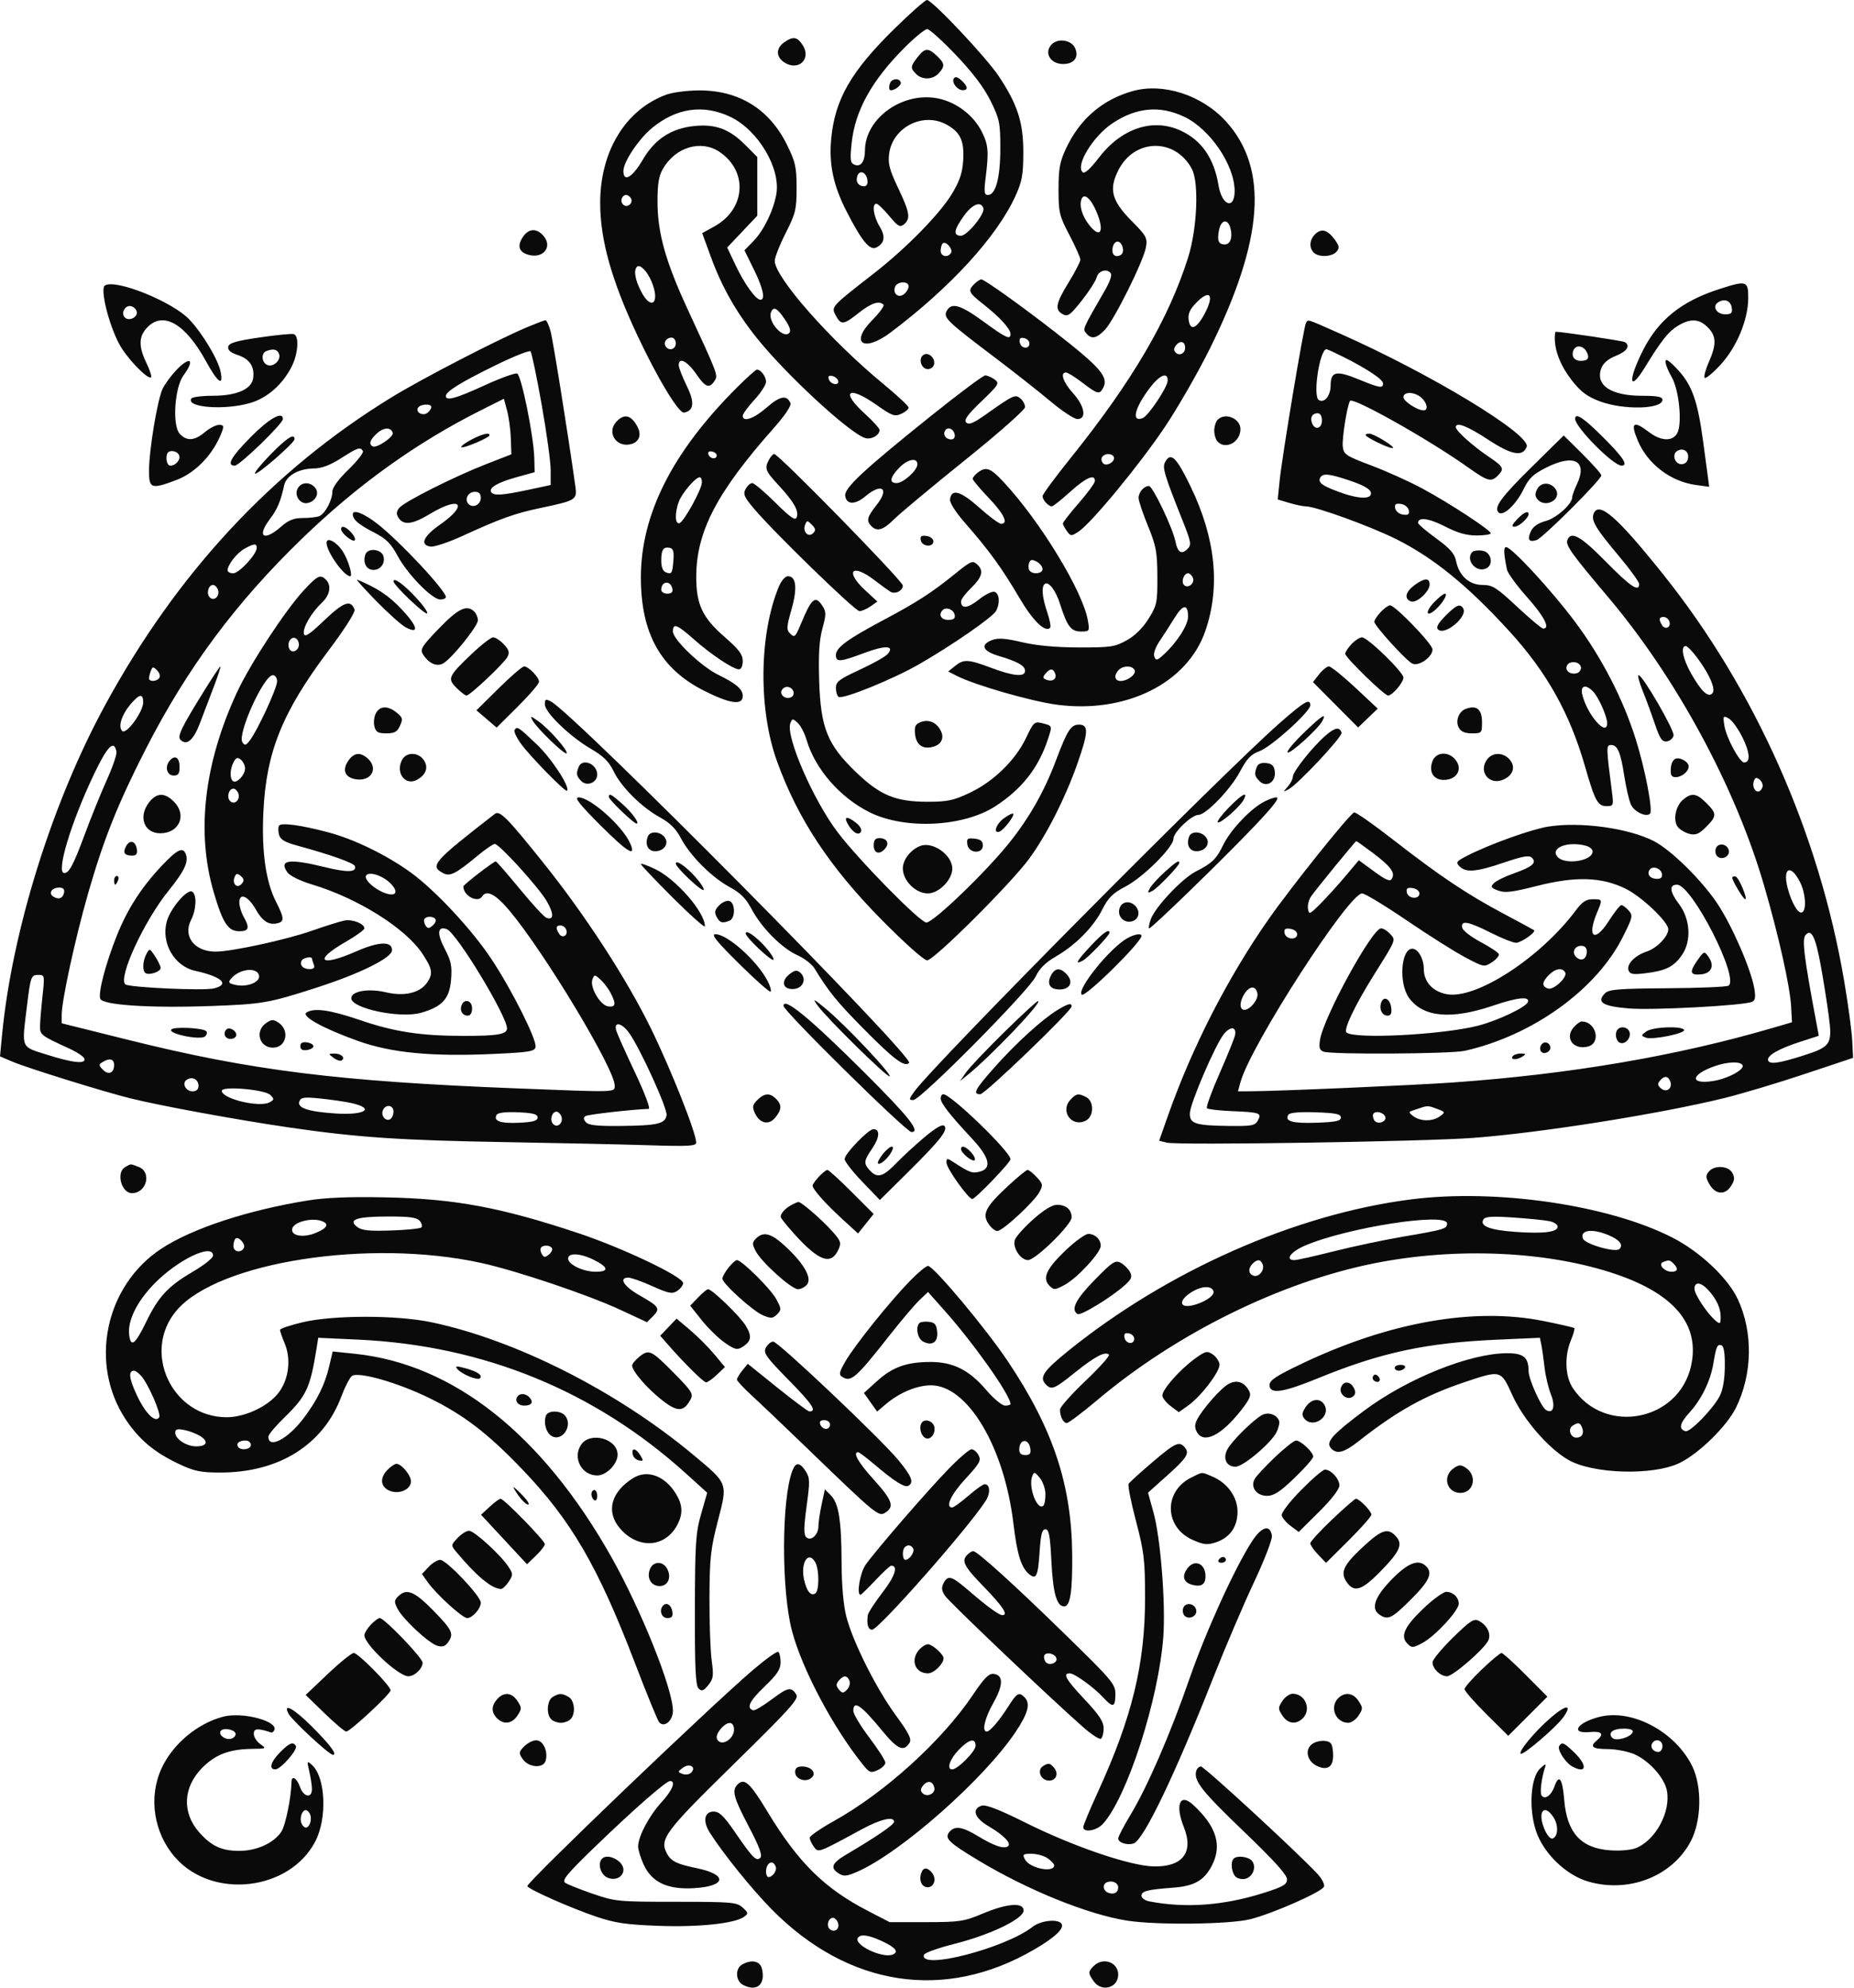 <?xml version="1.0" encoding="UTF-8"?> <svg xmlns="http://www.w3.org/2000/svg" width="637" height="683" viewBox="0 0 637 683" fill="none"><path fill-rule="evenodd" clip-rule="evenodd" d="M307.437 9.75C292.374 24.524 286.847 34.133 285.582 47.748C284.774 56.437 286.31 63.724 290.805 72.526C296.074 82.843 298.879 86.24 301.132 85.033C303.99 83.503 304.313 81.243 302.173 77.733C300.122 74.369 299.523 70 301.111 70C301.615 70 303.598 71.89 305.517 74.2C308.532 77.83 309.223 78.221 310.6 77.078C312.937 75.139 312.599 73.059 308.567 64.57C305.6 58.323 305.041 56.181 305.493 52.807C306.713 43.71 317.166 38.398 325.194 42.796C329.968 45.411 331.347 48.375 330.931 55.13C330.669 59.369 329.733 62.174 327.139 66.489C322.913 73.516 311.352 85.318 300.189 94C285.499 105.425 285.53 105.39 287.139 108.396C288.949 111.777 289.818 111.678 295.086 107.49C299.303 104.138 302.08 103.22 303.552 104.691C303.932 105.071 302.19 107.466 299.682 110.013C291.87 117.944 296.725 121.209 305.982 114.25C326.525 98.806 342.479 81.376 348.872 67.39C351.148 62.41 351.569 60.11 351.592 52.5C351.625 42.108 349.617 35.858 343.121 26.129C338.785 19.636 320.282 0 318.499 0C317.883 0 312.904 4.388 307.437 9.75ZM328.503 18.97C334.255 25.015 338.125 30.147 340.367 34.705C343.429 40.932 343.694 42.226 343.694 50.985C343.694 61.044 342.108 67 339.43 67C338.148 67 338.031 66.018 338.685 60.75C339.775 51.976 339.563 49.643 337.267 45.143C334.459 39.639 328.793 35.278 322.672 33.908C310.502 31.184 297.242 40.449 297.18 51.718C297.159 55.518 295.781 57.439 293.66 56.625C292.15 56.045 292.012 55.08 292.607 49.229C293.742 38.063 299.523 27.635 310.87 16.287C314.328 12.829 317.789 10 318.562 10C319.335 10 323.808 14.037 328.503 18.97ZM269.418 14.557C266.558 16.56 266.58 19.551 269.467 21.443C274.316 24.62 278.9 20.251 275.755 15.451C273.887 12.601 272.491 12.404 269.418 14.557ZM361.393 15.2C358.567 18.026 360.833 22 365.271 22C369.052 22 370.803 19.634 369.361 16.47C368.122 13.751 363.568 13.025 361.393 15.2ZM315.267 19.635C312.78 22.796 312.728 23.391 314.765 25.429C316.873 27.536 320.508 27.416 322.539 25.171C324.739 22.741 324.631 21.759 321.88 19.174C318.881 16.357 317.785 16.434 315.267 19.635ZM327.707 26.979C326.868 28.336 328.928 31 330.816 31C332.744 31 332.532 29.616 330.293 27.59C328.992 26.412 328.177 26.219 327.707 26.979ZM305.796 28.594C305.439 29.525 305.404 30.543 305.718 30.858C306.492 31.632 309.744 29.509 309.497 28.391C309.131 26.74 306.451 26.887 305.796 28.594ZM389.122 31.312C378.778 34.226 371.002 40.916 366.294 50.954C364.127 55.575 363.693 57.928 363.693 65.064C363.693 73.022 363.959 74.136 367.443 80.787C369.506 84.724 371.193 88.52 371.192 89.223C371.192 89.925 369.392 93.425 367.193 97C362.704 104.297 362.305 106.454 365.163 107.984C366.877 108.901 367.726 108.288 371.689 103.269C374.194 100.096 376.507 96.488 376.827 95.25C377.427 92.935 380.549 92.15 381.707 94.022C382.054 94.585 381.244 96.947 379.906 99.272C371.768 113.411 371.948 113 373.215 114.527C375.012 116.691 376.795 116.339 379.684 113.25C382.917 109.793 392.903 89.682 393.716 84.991C394.277 81.753 393.902 81.057 388.845 75.959C381.882 68.94 380.879 65.028 384.325 58.334C389.899 47.51 403.84 47.364 409.507 58.071C412.004 62.79 411.329 78.612 408.208 88.5C401.517 109.7 388.977 131.099 367.798 157.451C362.515 164.024 358.193 169.896 358.193 170.501C358.193 171.772 360.224 174 361.382 174C361.817 174 364.656 171.75 367.693 169C373.096 164.107 376.193 162.743 376.193 165.257C376.193 165.949 373.718 169.353 370.693 172.821C367.668 176.29 365.193 179.463 365.193 179.873C365.193 180.282 365.813 181.466 366.572 182.503C367.887 184.302 368.071 184.31 370.578 182.667C374.944 179.807 391.74 159.428 400.324 146.576C404.761 139.934 411.645 127.941 415.621 119.925C434.246 82.378 435.981 57.872 421.163 41.659C412.925 32.645 399.631 28.352 389.122 31.312ZM228.959 32.514C214.894 37.68 206.177 51.99 206.212 69.855C206.236 82.469 210.115 96.302 218.874 115C225.924 130.052 233.23 142.142 235.057 141.781C238.461 141.109 238.728 138.236 235.92 132.51C234.422 129.455 233.196 126.291 233.196 125.478C233.196 122.571 236.154 124.078 239.234 128.555C242.431 133.201 243.75 133.654 245.592 130.735C246.735 128.922 246.607 128.586 236.349 106.457C228.712 89.981 225.919 80.057 225.906 69.349C225.898 63.133 226.347 60.428 227.796 57.954C232.149 50.519 240.876 47.923 247.196 52.182C257.099 58.855 256.207 71.862 245.439 77.808L241.259 80.115L244.188 88.141C248.008 98.607 252.911 107.266 260.097 116.237C270.175 128.816 291.81 148.791 297.214 150.506C299.32 151.174 302.194 149.585 302.194 147.752C302.194 147.201 299.944 144.709 297.195 142.214C288.586 134.404 291.414 132.265 301.212 139.175C306.502 142.906 307.401 143.227 309.663 142.196C311.055 141.562 312.194 140.606 312.194 140.071C312.194 139.537 308.257 135.857 303.444 131.894C285.334 116.98 266.202 95.278 266.191 89.636C266.188 88.461 267.876 84.166 269.941 80.092C273.363 73.34 273.695 71.966 273.695 64.571C273.695 57.42 273.305 55.666 270.408 49.782C264.316 37.407 253.768 30.935 239.908 31.07C235.942 31.109 231.014 31.759 228.959 32.514ZM250.924 40.147C260.513 44.706 268.347 57.948 266.711 66.834C265.669 72.499 262.413 79.169 258.935 82.763L255.778 86.025L258.987 92.532C262.162 98.971 263.046 103 261.284 103C259.695 103 255.796 97.603 252.775 91.222L249.854 85.055L255.024 79.587L260.195 74.12V64.034V53.947L255.85 49.602C250.557 44.309 245.741 42.561 238.505 43.308C230.65 44.118 224.977 47.816 220.912 54.773C217.277 60.993 214.196 62.815 214.196 58.745C214.196 55.619 219.415 47.79 224.047 43.968C232.396 37.079 241.692 35.758 250.924 40.147ZM406.908 40.138C415.765 44.356 424.192 56.78 424.192 65.619C424.192 72.21 419.809 70.684 418.658 63.692C417.129 54.402 412.861 48.215 405.692 44.896C396.133 40.47 385.372 44.021 377.556 54.178C374.474 58.183 372.621 59.828 371.949 59.156C369.485 56.692 375.613 46.735 382.327 42.293C390.512 36.876 398.576 36.169 406.908 40.138ZM298.015 61.828C298.222 63.24 297.805 64 296.824 64C294.879 64 293.856 62.325 294.607 60.369C295.421 58.247 297.627 59.191 298.015 61.828ZM216.75 68.087C217.78 69.755 215.463 71.667 214.083 70.287C212.929 69.133 213.651 67 215.196 67C215.681 67 216.38 67.489 216.75 68.087ZM376.751 72.793C379.567 79.533 378.085 82.221 374.244 77.338C371.781 74.207 370.729 70.651 371.597 68.39C372.451 66.163 374.83 68.195 376.751 72.793ZM337.884 71.568C338.502 73.426 332.322 81 330.188 81C327.392 81 327.701 78.981 331.246 74.087C334.135 70.099 337.029 69.001 337.884 71.568ZM422.781 78.498C423.566 81.627 422.704 84 420.782 84C418.662 84 418.115 82.635 418.821 79.103C419.567 75.376 421.907 75.018 422.781 78.498ZM179.61 81.492C177.563 84.616 178.327 86.744 181.809 87.617C186.862 88.886 189.952 84.596 186.63 80.926C184.247 78.293 181.564 78.51 179.61 81.492ZM451.812 80.521C449.896 82.438 449.715 85.124 451.391 86.8C453.086 88.495 457.705 88.291 459.229 86.454C460.293 85.172 460.168 84.445 458.496 82.204C456.033 78.902 453.955 78.379 451.812 80.521ZM326.753 86.904C325.66 88.672 323.194 88.161 323.194 86.167C323.194 85.158 323.505 84.023 323.884 83.643C324.905 82.622 327.545 85.623 326.753 86.904ZM385.589 84.59C386.348 86.568 385.527 88 383.634 88C382.841 88 382.193 87.175 382.193 86.167C382.193 82.928 384.534 81.841 385.589 84.59ZM223.851 96.718C226.941 104.111 223.771 107.008 220.216 100.04C218.169 96.028 217.656 92.874 218.854 91.675C219.876 90.653 222.366 93.166 223.851 96.718ZM334.765 97.571C332.452 99.885 332.729 100.5 337.944 104.608C343.551 109.026 347.181 113.009 347.188 114.75C347.196 116.875 345.707 116.192 337.913 110.5C329.967 104.697 326.9 103.812 325.272 106.854C324.044 109.149 325.306 110.371 341.694 122.754C348.293 127.741 356.952 134.562 360.935 137.911C364.918 141.26 369.08 144 370.185 144C373.444 144 372.697 139.564 368.693 135.132C365.275 131.349 364.13 128 366.253 128C366.836 128 369.376 129.575 371.897 131.5C377.139 135.503 377.777 135.659 379.04 133.25C380.978 129.551 378.114 126.255 362.193 113.864C350.901 105.076 338.184 96 337.16 96C336.707 96 335.63 96.707 334.765 97.571ZM36.05 98.092C34.313 99.167 37.316 111.428 41.002 118.304C43.535 123.031 50.876 130.657 51.903 129.63C52.192 129.341 51.477 127.139 50.314 124.736C47.496 118.915 47.623 115.486 50.773 112.336C56.2 106.909 63.771 111.359 70.737 124.07C74.826 131.529 76.85 133.004 75.801 127.761C74.964 123.576 69.681 114.72 65.116 109.847C59.348 103.693 39.788 95.782 36.05 98.092ZM312.194 98.378C312.194 99.135 311.5 100.331 310.652 101.035C308.751 102.613 306.623 100.931 307.53 98.567C308.271 96.636 312.194 96.477 312.194 98.378ZM590.448 99.422C577.678 103.579 569.792 109.93 564.548 120.278C559.234 130.764 559.674 135.179 565.142 126.25C570.802 117.009 573.229 113.946 576.441 111.988C580.766 109.35 583.765 109.486 586.733 112.455C589.734 115.455 589.822 118.312 587.104 124.456C585.958 127.047 585.327 129.466 585.701 129.833C586.075 130.2 588.515 128.185 591.123 125.356C596.688 119.319 600.609 109.929 600.656 102.527C600.695 96.433 600.145 96.266 590.448 99.422ZM413.949 107.688C411.133 113.065 408.853 113.904 408.375 109.74C408.143 107.723 408.899 106.139 411.186 103.852C415.764 99.275 417.264 101.358 413.949 107.688ZM595.008 105.76C595.268 107.588 594.848 108 592.726 108C589.779 108 588.16 105.272 590.292 103.9C592.507 102.476 594.66 103.325 595.008 105.76ZM46.988 107.136C47.353 109.032 44.299 110.499 42.9 109.1C41.455 107.655 42.939 104.803 44.935 105.188C45.893 105.372 46.817 106.249 46.988 107.136ZM269.646 109.713C271.352 112.224 271.841 113.754 271.154 114.441C269.056 116.539 263.692 110.475 264.888 107.357C265.732 105.158 266.966 105.769 269.646 109.713ZM181.197 112.39C170.945 116.689 145.158 130.027 134.586 136.499C93.585 161.603 60.761 196.903 35.98 242.545C17.854 275.931 4.121 319.984 0.694 355.742L0 362.985L4.35 364.847C9.233 366.937 35.499 375.103 44.7 377.392C55.102 379.979 81.193 384.77 99.276 387.412C122.942 390.871 137.585 391.853 174.908 392.483C192.392 392.779 214.009 393.25 222.946 393.531C236.677 393.963 239.196 393.819 239.196 392.599C239.196 389.301 230.532 367.466 223.621 353.347C215.294 336.335 201.106 314.487 186.704 296.5C174.245 280.939 171.691 278.365 170.006 279.675C148.701 296.239 147.578 297.527 152.265 300.036C154.616 301.294 156.543 300.306 164.336 293.845C166.887 291.73 169.43 290 169.987 290C171.552 290 184.981 304.775 187.821 309.621C190.375 313.98 190.329 316.372 187.71 315.367C186.928 315.067 182.804 310.586 178.545 305.41C174.287 300.235 170.595 296 170.341 296C169.587 296 159.198 304.017 159.198 304.598C159.198 307.843 164.181 310.452 165.697 308C167.18 305.601 170.4 307.332 175.212 313.114C187.337 327.684 211.196 367.385 211.196 372.991C211.196 375.4 212.462 375.362 177.697 374.001C116.184 371.592 86.359 367.867 43.95 357.296L21.201 351.625V348.688C21.201 343.797 25.86 322.368 30.268 306.994C35.576 288.478 40.469 276.218 50.024 257.5C64.217 229.695 81.005 207.082 103.849 185C122.898 166.585 142.993 152.164 165.069 141.064L173.124 137.014L174.222 141.094C174.827 143.339 175.406 147.636 175.509 150.644L175.697 156.114L167.194 159.424C156.17 163.716 138.98 172.353 137.203 174.494C136.191 175.713 136.097 176.62 136.858 177.834C138.608 180.626 141.649 180.27 147.812 176.554C158.279 170.243 161.101 173.35 151.19 180.273C145.4 184.319 144.131 187.277 147.954 187.82C149.194 187.996 154.144 186.338 158.954 184.134C171.994 178.158 176.877 176.41 185.697 174.557C197.867 172 198.322 171.724 197.702 167.265C195.315 150.08 189.991 116.773 189.148 113.75C188.573 111.688 187.787 110.019 187.4 110.042C187.013 110.066 184.222 111.122 181.197 112.39ZM448.703 110.98C447.935 112.224 440.573 156.314 439.673 165.063L438.998 171.626L442.961 172.813C445.14 173.466 447.714 174 448.68 174C452.049 174 471.043 180.906 479.874 185.341C492.606 191.736 504.367 201.327 518.603 216.926C531.511 231.07 539.393 245.193 544.659 263.61C547.978 275.219 548.954 277 551.997 277C554.397 277 554.448 276.85 553.788 271.75C551.846 256.747 551.833 256 553.514 256C555.773 256 556.807 258.424 558.083 266.709C558.694 270.674 559.72 275.072 560.363 276.483C561.493 278.962 565.608 280.914 566.926 279.596C567.978 278.545 565.222 264.213 562.004 254C557.627 240.105 550.317 225.954 541.192 213.711C533.185 202.967 519.376 188 517.469 188C516.543 188 516.623 190.108 517.761 195.715C518.008 196.933 521.127 201.208 524.692 205.215C530.593 211.847 532.726 216 530.232 216C529.705 216 525.666 212.625 521.255 208.5C514.15 201.855 512.796 201 509.387 201C504.797 201 501.316 197.867 500.292 192.815C499.773 190.252 498.22 188.479 493.447 185C490.052 182.525 487.255 180.148 487.232 179.719C487.117 177.575 490.943 178.055 496.397 180.867C500.754 183.115 503.845 184 507.33 184C510.003 184 512.186 183.662 512.182 183.25C512.171 182.162 498.006 172.884 488.69 167.863C484.291 165.491 476.416 161.938 471.191 159.968C462.437 156.667 461.665 156.157 461.354 153.476C461.038 150.753 462.835 139.396 463.841 137.762C464.74 136.298 490.803 150.956 504.135 160.423C511.205 165.443 512.292 165.755 514.619 163.429C516.965 161.082 516.628 160.391 511.44 156.903C506.079 153.299 500.19 148.013 500.19 146.804C500.19 144.849 504.145 146.375 511.363 151.113C519.342 156.352 523.186 157.06 524.536 153.54C526.126 149.396 491.532 128.419 460.312 114.595C448.563 109.394 449.503 109.686 448.703 110.98ZM89.209 115.955C81.028 117.16 78.65 117.864 78.404 119.154C78.188 120.29 79.206 121.177 81.652 121.984C85.708 123.323 87.463 125.882 87.011 129.799C86.558 133.719 81.413 135.996 73.008 135.998C69.329 135.999 66.054 136.427 65.731 136.95C63.815 140.049 77.294 141.052 86.025 138.459C91.855 136.728 97.058 132.157 100.192 126.013C102.439 121.609 102.857 115.425 100.949 114.812C100.262 114.592 94.979 115.106 89.209 115.955ZM534.195 116.25C534.206 120.784 536.351 126.025 540.176 130.864C543.183 134.668 545.393 136.307 549.679 137.91C557.84 140.964 571.189 140.637 571.189 137.383C571.189 136.336 569.475 136 564.139 136C553.397 136 547.982 132.304 550.196 126.482C550.851 124.76 552.599 123.285 555.196 122.265C558.995 120.773 560.28 118.792 558.26 117.544C557.574 117.12 536.658 114 534.503 114C534.33 114 534.192 115.012 534.195 116.25ZM232.196 118C232.196 120.07 229.783 120.76 228.696 119C227.859 117.646 228.988 116 230.755 116C231.548 116 232.196 116.9 232.196 118ZM353.693 118.014C353.693 120.157 350.787 119.848 350.366 117.659C350.109 116.323 350.516 115.916 351.852 116.173C352.865 116.368 353.693 117.196 353.693 118.014ZM407.192 119.5C407.192 121.435 405.229 122.437 403.947 121.155C403.187 120.395 403.245 119.642 404.148 118.553C405.557 116.855 407.192 117.363 407.192 119.5ZM545.119 120.869C546.266 123.012 545.623 124 543.081 124C540.93 124 539.813 122.422 540.569 120.452C541.353 118.41 543.929 118.646 545.119 120.869ZM95.867 121.578C96.67 123.669 94.001 126.245 91.877 125.43C89.92 124.679 89.626 121.398 91.449 120.662C93.82 119.706 95.264 120.005 95.867 121.578ZM186.101 139C187.809 148.625 189.205 158.786 189.202 161.58L189.197 166.659L181.424 168.33C172.667 170.211 169.564 170.404 168.767 169.113C167.844 167.621 170.964 165.782 177.481 163.978L183.697 162.256L183.569 157.378C183.372 149.846 179.123 128.909 177.68 128.355C176.981 128.087 171.927 129.922 166.448 132.434C156.601 136.948 153.198 137.881 153.198 136.068C153.198 134.53 158.213 131.426 170.202 125.541C176.45 122.475 181.885 120.311 182.278 120.733C182.672 121.155 184.392 129.375 186.101 139ZM461.474 122.607C469.644 126.69 475.187 130.385 475.189 131.75C475.192 133.527 474.054 133.338 466.8 130.359C459.159 127.221 457.191 127.628 457.191 132.346C457.191 135.976 455.049 138.648 453.103 137.446C450.971 136.128 453.426 120 455.759 120C456.033 120 458.605 121.173 461.474 122.607ZM317.346 121.906C315.528 123.03 316.291 126.395 318.459 126.812C319.416 126.997 320.485 126.405 320.834 125.496C321.652 123.364 319.151 120.79 317.346 121.906ZM572.229 124.193C572.207 125.124 573.151 127.517 574.327 129.51C576.884 133.843 578.059 145.504 576.275 148.837C574.709 151.765 570.698 151.625 566.6 148.5C561.187 144.371 560.104 145.158 562.687 151.341C566.073 159.446 573.931 165.455 582.719 166.659L587.257 167.281L586.732 163.391C586.443 161.251 585.724 155.9 585.134 151.5C583.312 137.917 581.363 132.378 576.577 127.179C573.649 123.999 572.256 123.042 572.229 124.193ZM60.508 127.25C58.812 129.037 56.746 131.85 55.918 133.5C54.122 137.081 51.2 154.647 51.2 161.869C51.2 167.912 51.982 168.176 60.464 165.002C67.248 162.464 73.306 156.108 76.201 148.494C77.006 146.378 76.862 146 75.251 146C74.207 146 72.016 147.125 70.382 148.5C66.802 151.513 64.121 151.675 61.722 149.024C59.127 146.157 59.993 133.123 63.053 128.984C67.144 123.452 65.303 122.197 60.508 127.25ZM253.105 133.25C230.976 155.376 220.196 176.733 220.196 198.45C220.196 217.683 226.99 229.843 241.945 237.374C250.895 241.881 255.195 242.459 255.195 239.155C255.195 236.827 252.998 234.926 246.804 231.896C240.905 229.011 231.196 219.731 231.196 216.979C231.196 214.009 232.604 214.534 238.366 219.651C244.266 224.891 251.931 230 253.892 230C254.659 230 255.195 228.827 255.195 227.15C255.195 224.906 253.892 223.165 249.066 218.968C241.391 212.292 239.247 207.822 239.218 198.432C239.169 182.784 246.215 169.218 265.916 147.023C269.619 142.852 271.916 139.436 271.589 138.585C270.441 135.594 267.977 136.022 263.462 139.996C259.065 143.866 255.195 145.208 255.195 142.862C255.195 142.236 256.995 139.771 259.195 137.384C261.395 134.997 263.195 132.225 263.195 131.222C263.195 129.396 261.425 127 260.075 127C259.679 127 256.542 129.813 253.105 133.25ZM287.945 130.75C288.558 132.589 285.515 132.276 284.805 130.427C284.385 129.331 284.706 128.952 285.866 129.177C286.781 129.355 287.717 130.063 287.945 130.75ZM319.744 143.016C296.62 161.568 290.013 167.731 290.396 170.393C290.833 173.443 293.787 173.521 297.287 170.576C303 165.768 305.711 167.817 301.179 173.518C297.913 177.63 297.581 178.986 299.395 180.8C301.373 182.779 303.503 182.128 307.194 178.418C309.119 176.483 320.031 167.388 331.444 158.206C343.161 148.779 352.193 140.801 352.193 139.878C352.193 138.98 351.475 137.649 350.598 136.921C348.79 135.421 348.239 135.676 338.703 142.43C334.486 145.416 332.875 146.081 331.991 145.197C331.108 144.314 332.362 142.562 337.214 137.902C343.229 132.125 343.489 131.689 341.706 130.385C340.664 129.623 339.227 129 338.513 129C337.799 129 329.353 135.307 319.744 143.016ZM401.192 130.763C401.192 132.98 394.57 142.918 392.585 143.68C388.738 145.156 389.737 140.471 394.702 133.75C398.272 128.918 401.192 127.574 401.192 130.763ZM488.361 136.655C490.357 138.461 490.813 141 489.14 141C486.966 141 482.191 137.89 482.191 136.474C482.191 134.477 486.08 134.591 488.361 136.655ZM148.198 139.878C148.198 140.36 147.62 141.234 146.914 141.82C145.362 143.108 142.649 141.697 143.629 140.112C144.44 138.799 148.198 138.606 148.198 139.878ZM454.191 144.5C454.191 147.296 451.768 147.946 450.795 145.41C450.036 143.432 450.857 142 452.75 142C453.62 142 454.191 142.99 454.191 144.5ZM86.233 150.104C79.354 157.052 77.701 160 80.683 160C82.314 160 97.199 145.565 97.199 143.984C97.199 141.14 92.526 143.748 86.233 150.104ZM211.732 144.96C208.248 148.812 212.028 154.14 217.104 152.529C219.655 151.72 220.444 149.339 219.043 146.678C216.873 142.555 214.429 141.98 211.732 144.96ZM418.392 144.2C417.732 144.86 417.192 146.57 417.192 148C417.192 149.43 417.732 151.14 418.392 151.8C421.227 154.635 426.192 151.876 426.192 147.464C426.192 143.799 420.976 141.616 418.392 144.2ZM541.189 143.91C541.189 146.795 554.266 160 557.122 160C559.566 160 557.778 157.234 550.866 150.323C544.1 143.556 541.189 141.627 541.189 143.91ZM134.938 148.72C135.392 150.081 129.308 154.186 128.019 153.389C126.65 152.543 127.085 151.183 129.419 149.008C131.77 146.818 134.262 146.688 134.938 148.72ZM328.017 149.333C328.204 150.297 327.702 151 326.826 151C324.969 151 323.847 149.37 324.727 147.947C325.631 146.484 327.628 147.324 328.017 149.333ZM161.854 151.116C159.739 152.232 158.239 153.375 158.521 153.656C159.109 154.245 168.197 150.395 168.197 149.556C168.197 148.484 165.662 149.107 161.854 151.116ZM469.191 149.48C469.191 150.222 476.95 154.004 478.401 153.969C480.026 153.929 472.14 149.012 470.441 149.005C469.754 149.002 469.191 149.216 469.191 149.48ZM93.025 156.097C89.744 159.45 87.305 162.439 87.605 162.74C88.282 163.416 101.199 152.18 101.199 150.915C101.199 148.751 98.603 150.396 93.025 156.097ZM526.872 159.868C515.759 170.804 513.138 174.348 514.877 176.087C516.407 177.617 520.968 173.343 523.553 167.955C525.258 164.399 526.8 162.937 531.189 160.71C540.861 155.803 545.605 158.388 541.768 166.474C540.9 168.305 540.189 170.262 540.189 170.824C540.189 173.18 534.806 178.026 531.072 179.032C528.445 179.739 526.723 180.931 525.983 182.555C524.67 185.436 525.303 186.416 527.935 185.581C530.057 184.907 550.189 164.811 550.189 163.366C550.189 162.858 547.282 159.561 543.729 156.039L537.268 149.637L526.872 159.868ZM124.685 154.978C125.017 155.516 122.794 158.373 119.744 161.328C116.324 164.64 114.199 167.542 114.199 168.899C114.199 171.86 111.652 176.612 109.654 177.379C108.764 177.72 106.219 178 103.999 178C100.941 178 99.136 178.727 96.546 181C90.614 186.209 88.096 184.445 92.752 178.342C95.249 175.067 96.428 172.272 97.631 166.768C98.36 163.433 102.654 161.01 107.899 160.974C110.492 160.957 113.431 159.845 117.152 157.474C123.036 153.726 123.762 153.485 124.685 154.978ZM579.991 157.377C579.798 158.727 578.964 159.5 577.702 159.5C575.415 159.5 574.34 156.143 576.249 154.962C578.25 153.726 580.321 155.062 579.991 157.377ZM61.515 156.378C62.121 157.957 60.421 160 58.5 160C57.78 160 57.2 158.885 57.2 157.5C57.2 155.714 57.74 155 59.093 155C60.134 155 61.224 155.62 61.515 156.378ZM246.249 156.5C246.17 157.984 243.933 157.712 243.414 156.154C243.134 155.313 243.591 154.939 244.634 155.154C245.551 155.345 246.278 155.95 246.249 156.5ZM264.23 157.934C262.607 160.968 262.912 161.78 267.555 166.793C272.779 172.432 274.563 175.599 273.733 177.762C273.253 179.013 271.625 177.888 266.381 172.684C262.676 169.008 259.109 166 258.455 166C257.801 166 256.774 166.919 256.172 168.042C255.244 169.776 255.679 170.794 259.055 174.792C265.98 182.994 293.779 210 295.295 210C296.095 210 297.808 209.259 299.102 208.353L301.452 206.706L297.324 202.893C290.184 196.3 292.633 193.405 300.368 199.294C302.747 201.106 305.216 202.907 305.854 203.297C307.541 204.329 310.194 203.044 310.194 201.195C310.194 199.656 267.515 156 266.01 156C265.601 156 264.8 156.87 264.23 157.934ZM382.623 156.887C383.532 158.357 380.286 160.493 379.038 159.245C378.449 158.656 378.27 157.685 378.639 157.087C379.449 155.777 381.862 155.655 382.623 156.887ZM400.308 158.784C399.298 160.67 399.994 163.005 406.272 178.777C409.285 186.345 409.431 187.19 407.975 188.645C405.946 190.675 404.609 189.833 403.852 186.049C402.919 181.385 396.048 167 394.753 167C393.046 167 391.193 169.148 391.193 171.124C391.193 172.073 392.635 176.37 394.398 180.674C397.219 187.559 397.609 189.651 397.648 198.076C397.689 207.036 397.497 207.968 394.651 212.576C392.704 215.728 390.007 218.4 387.152 220C383.076 222.285 381.663 222.498 370.693 222.475C362.763 222.459 356.135 221.847 351.151 220.671C345.491 219.336 342.934 219.148 340.902 219.921C336.673 221.529 337.568 223.737 343.115 225.384C349.661 227.328 352.193 228.765 352.193 230.535C352.193 232.71 348.172 232.351 340.598 229.5C332.643 226.506 331.12 226.429 328.105 228.871L325.794 230.742L328.744 232.253C334.835 235.372 354.267 240.973 363.063 242.145C386.796 245.304 407.965 234.792 414.141 216.782C419.352 201.586 417.664 184.996 409.102 167.25C404.185 157.06 402.235 155.182 400.308 158.784ZM315.194 159.548C315.194 161.632 310.356 166 308.048 166C305.436 166 305.744 164.079 308.881 160.805C311.805 157.753 315.194 157.078 315.194 159.548ZM335.944 162.392C334.982 163.123 334.194 164.08 334.194 164.52C334.194 164.959 336.669 167.914 339.694 171.085C344.977 176.624 346.589 180.005 343.944 179.996C343.257 179.993 339.884 177.485 336.45 174.421C330.06 168.721 326.931 167.813 326.418 171.51C326.246 172.755 328.255 175.914 331.786 179.948C339.823 189.133 344.257 195.25 350.162 205.303C354.876 213.329 359.083 217.443 360.81 215.717C361.144 215.382 360.692 212.979 359.805 210.376C358.021 205.139 357.736 201.4 359.059 200.583C360.373 199.771 362.79 203.024 364.2 207.5C366.621 215.183 367.984 217 371.33 217C374.342 217 374.4 216.91 373.782 213.25C372.099 203.293 357.526 179.304 344.928 165.75C340.292 160.763 338.817 160.212 335.944 162.392ZM464.191 165.285C468.472 166.744 470.801 168.097 471.014 169.25C471.467 171.698 466.781 171.567 459.748 168.935C453.999 166.784 452.65 165.685 453.691 164C454.601 162.528 456.938 162.814 464.191 165.285ZM241.168 165.75C241.129 168.142 234.994 179.283 233.446 179.772C231.891 180.263 231.79 176.206 233.26 172.315C234.369 169.378 238.976 164 240.383 164C240.83 164 241.183 164.787 241.168 165.75ZM102.273 167.862C100.992 170.255 103.097 173.362 105.658 172.859C108.46 172.308 109.853 169.493 108.269 167.584C106.493 165.445 103.492 165.584 102.273 167.862ZM528.188 168.003C527.33 169.607 527.344 170.48 528.243 171.564C530.901 174.768 536.702 171.633 534.529 168.166C532.935 165.622 529.51 165.534 528.188 168.003ZM165.197 171.031C165.197 173.39 162.552 174.755 160.998 173.2C159.443 171.645 160.808 169 163.166 169C164.541 169 165.197 169.656 165.197 171.031ZM484.019 175.331C484.289 176.749 483.843 177.088 482.04 176.831C480.746 176.647 479.556 175.686 479.362 174.669C479.092 173.251 479.539 172.912 481.342 173.169C482.636 173.353 483.825 174.314 484.019 175.331ZM547.526 176.564C546.641 178.87 548.254 181.571 556.112 190.933C560.004 195.572 563.189 199.959 563.189 200.683C563.189 203.602 560.169 201.574 551.744 193C543.119 184.222 539.765 182.335 538.526 185.565C537.841 187.349 539.919 190.263 552.468 205.112C575.932 232.877 596.222 270.372 606.067 304.161C611.119 321.498 615.023 338.959 615.397 345.886L615.688 351.273L609.188 353.177C576.095 362.872 539.672 369.092 499.19 371.962C485.617 372.925 438.799 374.957 429.512 374.987L425.332 375L426.238 371.75C429.757 359.127 463.383 307 468.006 307C468.933 307 475.809 311.163 483.287 316.25C490.763 321.338 499.815 327.054 503.401 328.953C509.82 332.352 509.963 332.378 512.618 330.639C514.101 329.668 515.162 328.416 514.976 327.858C514.79 327.301 511.952 325.417 508.67 323.672C505.387 321.927 502.554 319.712 502.373 318.75C501.879 316.125 504.392 316.573 512.19 320.5C516.013 322.425 519.939 323.985 520.915 323.967C522.636 323.934 527.871 320.263 527.082 319.642C526.866 319.473 522.19 316.939 516.69 314.012C503.941 307.227 494.864 301.155 478.941 288.759C471.928 283.3 465.768 278.983 465.252 279.167C463.663 279.731 443.665 304.704 435.837 315.902C421.836 335.926 409.617 359.777 401.339 383.239L398.256 391.978L400.883 392.637C404.699 393.595 489.119 392.288 506.19 391.006C529.285 389.273 569.891 382.834 592.343 377.345C598.203 375.913 610.578 372.211 619.843 369.12L636.687 363.5L636.382 357.5C636.214 354.2 634.966 344.975 633.608 337C624.969 286.265 602.996 236.872 571.548 197.5C555.568 177.495 549.274 172.009 547.526 176.564ZM121.213 176.75C121.25 178.552 123.21 180.243 128.275 182.842C132.69 185.107 134.245 186.635 136.642 191.062C140.086 197.421 148.483 206 151.265 206C152.328 206 153.198 205.631 153.198 205.18C153.198 202.942 137.202 185.833 129.606 179.946C124.936 176.328 121.175 174.895 121.213 176.75ZM521.19 178.5C519.431 180.372 519.223 181 520.361 181C521.846 181 525.19 178.003 525.19 176.671C525.19 175.291 523.464 176.08 521.19 178.5ZM279.402 183.193C277.762 184.833 275.689 182.76 276.599 180.39C277.224 178.76 277.378 178.755 278.939 180.315C280.244 181.62 280.345 182.25 279.402 183.193ZM117.198 181.845C117.198 183.171 121.135 186.396 121.865 185.667C122.225 185.307 121.702 184.11 120.704 183.006C118.817 180.921 117.198 180.385 117.198 181.845ZM316.369 185.669C316.793 187.87 320.694 188.169 320.694 186C320.694 185.175 319.641 184.351 318.355 184.169C316.541 183.912 316.095 184.249 316.369 185.669ZM112.199 186.531C112.199 189.571 118.163 198 120.315 198C121.333 198 119.614 192.283 117.733 189.412C115.594 186.148 112.199 184.38 112.199 186.531ZM88.199 188.272C88.199 190.459 82.149 197 80.126 197C79.066 197 78.199 196.534 78.199 195.965C78.199 194.059 81.458 189.928 84.092 188.497C87.368 186.716 88.199 186.671 88.199 188.272ZM231.373 192.525C230.996 197.136 230.799 197.445 228.739 196.655C227.771 196.284 227.196 194.808 227.196 192.698C227.196 188.88 227.919 187.79 230.147 188.251C231.3 188.489 231.613 189.581 231.373 192.525ZM125.582 190.442C124.611 192.971 125.653 195.491 127.796 195.798C130.474 196.183 132.546 193.671 131.713 191.048C130.951 188.645 126.443 188.199 125.582 190.442ZM505.903 189.621C503.44 192.083 506.74 196.595 510.2 195.497C513.389 194.485 512.576 189.603 509.153 189.204C507.757 189.041 506.294 189.229 505.903 189.621ZM358.193 195.535C358.193 197.208 354.642 197.535 353.663 195.952C353.307 195.376 353.274 194.231 353.59 193.409C354.038 192.24 354.603 192.149 356.178 192.992C357.286 193.585 358.193 194.73 358.193 195.535ZM327.983 197.293C320.244 203.575 314.89 207.032 303.694 212.978C291.251 219.587 287.195 222.554 287.195 225.051C287.195 227.6 288.596 227.512 296.728 224.451C304.076 221.685 307.453 221.774 305.057 224.67C304.307 225.576 299.982 228.025 295.445 230.113C288.341 233.381 287.195 234.254 287.195 236.395C287.195 237.763 287.625 239.148 288.151 239.473C289.618 240.38 306.738 233.434 315.694 228.298C326.989 221.82 341.092 212.06 342.231 209.931C343.647 207.286 343.404 204.018 341.744 203.381C340.947 203.075 338.506 204.262 336.321 206.018C332.519 209.073 330.194 209.308 330.194 206.637C330.194 205.953 331.769 203.866 333.694 202C337.354 198.453 338.012 196.218 335.994 194.2C334.221 192.427 333.756 192.607 327.983 197.293ZM409.869 198.601C410.577 200.445 408.158 202.366 406.818 201.026C405.726 199.934 406.728 197 408.192 197C408.777 197 409.531 197.72 409.869 198.601ZM104.464 202.75C98.054 209.644 85.899 228.204 81.36 238.031C70.091 262.421 67.374 285.997 73.446 306.654C76.556 317.233 78.376 320 82.222 320C85.527 320 85.878 318.812 83.699 315C82.913 313.625 82.254 311.455 82.234 310.177C82.18 306.588 85.271 307.85 87.865 312.476C90.178 316.597 92.432 318.013 95.433 317.229C97.763 316.619 97.659 315.424 94.787 309.763C91.298 302.887 89.849 292.526 90.489 279.026C91.465 258.411 96.977 244.724 112.778 223.68C118.594 215.932 122.151 210.319 121.808 209.427C120.475 205.952 118.061 206.814 111.445 213.128C106.234 218.101 104.689 219.114 104.408 217.74C103.984 215.664 107.022 210.454 110.637 207.059C113.377 204.485 113.954 201.155 111.999 199.2C110.079 197.28 109.139 197.722 104.464 202.75ZM267.632 201.495C260.827 217.782 260.511 243.623 266.899 261.405C274.052 281.319 285.045 297.978 303.063 316.213C310.782 324.024 317.492 330.006 318.534 330.004C320.886 329.999 347.372 303.607 353.662 295C359.549 286.946 365.981 274.277 370.077 262.67C373.973 251.631 374.096 249 370.719 249C367.929 249 366.729 250.873 362.75 261.444C358.805 271.926 353.662 280.99 346.776 289.596C338.68 299.716 320.712 317 318.289 317C316.128 317 295.061 295.563 287.794 285.97C279.364 274.842 269.858 252.926 271.55 248.518C272.19 246.849 272.361 246.84 274.062 248.38C275.067 249.289 276.446 251.937 277.128 254.266C280.058 264.27 288.698 274.153 298.907 279.179C311.019 285.142 331.024 284.154 341.972 277.051C351.213 271.056 356.901 263.746 360.157 253.683C361.569 249.319 361.599 249.391 357.975 248.481C355.446 247.847 355.077 248.191 352.548 253.532C348.938 261.156 341.388 268.537 333.256 272.391C327.614 275.064 325.572 275.5 318.694 275.5C307.684 275.5 302.398 273.307 294.056 265.276C284.263 255.85 281.97 250.16 281.457 234C281.169 224.936 281.472 219.988 282.56 216C283.892 211.117 283.892 210.241 282.564 208.188C280.131 204.428 278.843 205.513 275.154 214.425C273.312 218.877 272.967 219.201 271.563 217.797C270.159 216.393 270.197 215.583 271.96 209.353C274.027 202.05 273.569 198 270.676 198C269.805 198 268.436 199.573 267.632 201.495ZM129.198 206.457C133.323 210.686 137.91 214.787 139.391 215.57C144.176 218.098 143.538 215.24 138.006 209.37C133.563 204.655 129.556 201.987 122.698 199.177C122.148 198.952 125.073 202.228 129.198 206.457ZM135.198 199.749C135.198 201.069 146.088 211.443 146.764 210.767C147.102 210.429 145.454 208.064 143.101 205.511C138.806 200.851 135.198 198.221 135.198 199.749ZM485.94 201.115C482.886 203.394 482.376 205.75 484.742 206.658C486.677 207.401 491.19 203.319 491.19 200.826C491.19 198.456 489.369 198.557 485.94 201.115ZM231.019 202.333C231.237 203.457 230.667 204 229.269 204C228.129 204 227.196 203.4 227.196 202.667C227.196 199.604 230.435 199.321 231.019 202.333ZM74.863 202.567C75.697 204.739 73.581 206.782 72.066 205.267C70.787 203.987 71.579 201 73.199 201C73.784 201 74.532 201.705 74.863 202.567ZM492.7 206.99C489.501 210.328 489.991 212.395 493.276 209.422C495.778 207.158 497.604 204 496.412 204C495.946 204 494.275 205.345 492.7 206.99ZM408.192 211.909C408.192 214.802 404.385 220.732 399.854 224.9C397.543 227.025 397.171 227.108 396.601 225.623C396.215 224.617 396.962 222.457 398.469 220.223C399.85 218.175 402.169 214.571 403.622 212.213C406.476 207.582 408.192 207.468 408.192 211.909ZM474.365 210.314C473.169 211.587 472.191 213.086 472.191 213.644C472.191 214.968 482.86 226.753 485.185 227.997C487.357 229.16 492.19 225.816 492.19 223.151C492.19 221.327 479.348 208 477.59 208C477.012 208 475.561 209.042 474.365 210.314ZM496.64 211.617C494.101 214.156 493.338 215.548 494.08 216.29C496.371 218.581 504.432 211.819 502.717 209.044C501.647 207.312 500.428 207.828 496.64 211.617ZM150.82 215.946C144.931 222.047 144.259 223.125 145.304 224.798C147.267 227.941 149.97 229.193 152.208 227.995C155.099 226.447 164.197 215.181 164.197 213.148C164.197 212.187 163.657 210.86 162.997 210.2C160.438 207.64 157.501 209.026 150.82 215.946ZM328.006 211.261C328.254 212.549 327.673 213 325.767 213C323.323 213 322.324 211.203 323.895 209.632C325.099 208.428 327.655 209.441 328.006 211.261ZM573.538 213.468C574.29 215.427 572.202 216.63 571.093 214.878C569.837 212.896 569.989 212 571.582 212C572.348 212 573.229 212.661 573.538 213.468ZM102.699 221.57C102.699 222.616 101.911 223.624 100.949 223.81C99.189 224.149 98.415 221.117 99.887 219.646C101.068 218.464 102.699 219.58 102.699 221.57ZM162.028 224.742C153.99 232.411 153.649 233.178 156.859 236.388C158.295 237.825 159.834 239 160.277 239C161.468 239 173.115 228.022 174.327 225.757C175.155 224.21 174.906 223.319 173.108 221.406C171.865 220.083 170.218 219 169.448 219C168.678 219 165.339 221.584 162.028 224.742ZM464.365 221.314C463.169 222.587 462.191 224.089 462.191 224.65C462.191 225.903 475.634 239 476.919 239C478.369 239 482.191 234.537 482.191 232.844C482.191 230.955 469.895 219 467.952 219C467.175 219 465.561 220.042 464.365 221.314ZM583.301 226.25C587.553 232.032 589.608 236.98 588.299 238.289C586.847 239.741 584.587 237.624 581.103 231.549C578.211 226.507 577.305 222 579.182 222C579.728 222 581.582 223.913 583.301 226.25ZM543.189 229.524C543.189 230.244 542.627 231.03 541.939 231.269C540.115 231.906 538.189 230.985 538.189 229.476C538.189 228.756 538.752 227.97 539.439 227.731C541.263 227.094 543.189 228.015 543.189 229.524ZM54.759 232.904C53.939 234.231 51.2 234.368 51.2 233.082C51.2 232.577 51.487 231.417 51.837 230.504C52.399 229.038 52.646 229.018 53.955 230.326C54.77 231.141 55.132 232.301 54.759 232.904ZM69.912 237.75C62.243 250.156 60.852 253.052 62.009 254.209C64.15 256.35 66.462 254.375 68.695 248.5C69.948 245.2 72.129 239.462 73.542 235.75C74.954 232.038 75.932 229 75.715 229C75.498 229 72.886 232.938 69.912 237.75ZM171.321 236.537L163.697 244.074L167.167 247.043L170.637 250.013L177.917 242.781C181.921 238.804 185.197 234.976 185.197 234.275C185.197 232.699 181.603 229 180.071 229C179.452 229 175.514 232.392 171.321 236.537ZM389.787 230.152C390.635 231.525 387.557 234 385.002 234C382.938 234 382.614 231.979 384.393 230.2C385.916 228.677 388.859 228.65 389.787 230.152ZM453.223 231.687L451.109 234.374L458.865 242.175L466.62 249.976L469.996 246.738L473.371 243.5L465.621 236.25C461.358 232.262 457.301 229 456.604 229C455.906 229 454.385 230.209 453.223 231.687ZM362.542 231.468C363.234 233.271 361.643 234.387 359.532 233.577C358.268 233.091 358.205 232.691 359.203 231.488C360.765 229.605 361.825 229.599 362.542 231.468ZM95.199 234.177C95.199 236.474 88.428 251.098 85.788 254.5C84.49 256.173 84.083 256.266 83.296 255.067C81.458 252.269 90.637 232 93.741 232C94.572 232 95.199 232.937 95.199 234.177ZM564.345 237.25C565.514 240.137 567.42 245.316 568.58 248.759C570.3 253.862 571.056 254.97 572.679 254.759C573.773 254.616 574.82 253.707 575.005 252.737C575.349 250.93 564.381 232 562.99 232C562.566 232 563.175 234.363 564.345 237.25ZM272.571 237.538C272.913 238.429 272.509 239.326 271.611 239.671C269.744 240.387 267.7 238.61 268.641 237.087C269.622 235.499 271.889 235.759 272.571 237.538ZM547.496 237.787C549.385 239.874 552.189 246.256 552.189 248.468C552.189 253.44 545.349 245.656 543.649 238.75C542.843 235.475 544.93 234.952 547.496 237.787ZM49.2 241.35C49.2 244.589 43.356 252.556 41.986 251.186C40.515 249.715 41.756 245.681 44.789 242.077C47.888 238.394 49.2 238.178 49.2 241.35ZM187.197 242.03C187.197 244.799 195.767 253.077 202.999 257.295C207.328 259.819 209.213 261.684 210.85 265.059C213.487 270.496 220.498 277.449 226.837 280.915C230.202 282.754 232.248 284.799 233.925 288C237.063 293.992 244.538 301.49 250.679 304.808C254.419 306.828 256.297 308.705 258.209 312.332C261.587 318.739 268.654 325.873 273.942 328.212C276.293 329.252 278.959 331.317 279.866 332.802C284.676 340.671 287.527 344.195 296.195 352.99C307.036 363.991 310.772 366.822 312.355 365.239C314.308 363.286 197.575 245.484 189.292 241.051C187.474 240.078 187.197 240.208 187.197 242.03ZM439.947 248.221C420.288 265.416 320.732 365.818 314.083 375.156C312.237 377.748 312.212 378 313.797 378C316.296 378 353.565 340.374 355.835 335.56C357.128 332.817 359.213 330.739 362.693 328.725C369.569 324.744 375.647 318.607 378.711 312.552C380.79 308.443 382.318 306.925 386.668 304.647C392.845 301.413 403.192 291.1 403.192 288.178C403.192 285.964 409.447 280 411.77 280C414.358 280 422.784 271.242 426 265.21C428.428 260.653 429.835 259.169 432.713 258.129C436.745 256.671 450.191 244.554 450.191 242.379C450.191 239.848 448.264 240.947 439.947 248.221ZM129.148 245.093C128.532 246.244 128.3 248.269 128.632 249.593C129.126 251.562 129.873 252 132.738 252C135.546 252 136.478 251.481 137.433 249.383C138.486 247.072 138.353 246.544 136.301 244.883C133.255 242.416 130.538 242.496 129.148 245.093ZM503.429 243.666C501.169 244.577 500.023 247.819 501.19 250C501.944 251.409 503.284 252 505.725 252C509.085 252 509.19 251.882 509.19 248.107C509.19 243.631 507.243 242.13 503.429 243.666ZM183.006 247.599C184.451 250.238 194.035 259.495 194.668 258.863C195.399 258.131 188.693 250.489 185.031 247.882C182.27 245.916 182.069 245.888 183.006 247.599ZM447.856 251.931C444.481 255.193 442.021 258.163 442.39 258.532C443.144 259.286 452.82 250.562 454.302 247.792C455.974 244.669 454.172 245.826 447.856 251.931ZM598.723 253.482C601.263 258.673 601.473 262 599.262 262C597.715 262 593.152 253.554 592.488 249.461C591.921 245.967 592 245.829 593.962 246.879C595.102 247.489 597.245 250.461 598.723 253.482ZM316.38 248.11C314.522 248.811 314.128 249.605 314.38 252.141C314.754 255.901 316.939 257.532 320.429 256.656C323.46 255.895 324.573 253.577 323.167 250.95C321.692 248.193 319.069 247.095 316.38 248.11ZM176.774 250.875C176.477 251.356 177.497 253.494 179.042 255.625C182.222 260.011 194.249 272.282 194.814 271.717C195.992 270.538 189.538 260.659 184.384 255.75C178.054 249.722 177.648 249.462 176.774 250.875ZM455.45 252.741C451.024 256.572 444.191 265.167 444.191 266.903C444.191 267.695 443.403 269.231 442.441 270.317C440.754 272.219 440.765 272.252 442.727 271.225C445.905 269.561 461.371 253.041 460.946 251.765C460.249 249.675 458.667 249.956 455.45 252.741ZM40.018 258.306C40.193 259.208 38.715 263.538 36.733 267.928C34.75 272.318 31.343 280.724 29.16 286.607C25.215 297.241 23.756 300 22.078 300C19.164 300 24.36 282.686 32.235 266.16C36.927 256.315 39.189 254.032 40.018 258.306ZM119.54 261.601C117.428 264.825 118.676 267.354 122.609 267.822C127.68 268.425 130.022 263.961 126.369 260.655C123.759 258.293 121.503 258.605 119.54 261.601ZM138.148 261.093C135.784 265.51 139.211 270.134 143.248 267.973C146.389 266.292 147.313 263.609 145.594 261.155C143.651 258.382 139.617 258.348 138.148 261.093ZM492.165 261.565C490.801 265.152 492.51 268 496.025 268C500.852 268 502.872 263.825 499.619 260.571C497.117 258.07 493.3 258.579 492.165 261.565ZM510.857 261.065C507.859 265.345 511.833 270.031 516.614 267.853C519.972 266.323 520.831 263.366 518.625 260.928C516.343 258.406 512.674 258.471 510.857 261.065ZM58.268 261.419C56.512 263.534 57.356 266.5 59.714 266.5C61.241 266.5 61.7 265.827 61.7 263.583C61.7 260.254 60.081 259.233 58.268 261.419ZM84.199 264.051C84.199 266.23 81.403 269.244 80.118 268.45C78.879 267.684 78.956 264.322 80.269 261.87C81.123 260.274 81.627 260.11 82.769 261.058C83.555 261.711 84.199 263.058 84.199 264.051ZM575.485 260.82C574.39 261.499 573.847 263.392 574.071 265.75C574.342 268.619 580.188 266.311 580.188 263.335C580.188 261.696 576.904 259.94 575.485 260.82ZM198.804 263.582C197.895 265.95 198.045 266.705 199.766 268.427C201.69 270.35 205.197 268.89 205.197 266.165C205.197 262.457 200.036 260.371 198.804 263.582ZM431.82 263.528C430.889 265.954 431.032 266.697 432.761 268.427C435.106 270.772 438.411 268.726 438.002 265.183C437.765 263.131 437.075 262.428 435.07 262.196C433.361 261.998 432.229 262.462 431.82 263.528ZM605.522 270.573C605.22 271.358 604.599 272 604.14 272C602.788 272 601.964 270.026 602.611 268.339C603.085 267.105 603.514 267.025 604.64 267.96C605.426 268.613 605.823 269.788 605.522 270.573ZM81.863 272.567C82.697 274.739 80.581 276.782 79.066 275.267C77.786 273.987 78.579 271 80.199 271C80.784 271 81.532 271.705 81.863 272.567ZM51.273 275.635C47.401 280.557 49.438 286.333 55.046 286.333C61.622 286.333 64.338 280.047 59.745 275.455C56.577 272.286 53.861 272.344 51.273 275.635ZM209.196 273.873C209.196 274.792 217.751 283 218.709 283C219.923 283 217.08 279.105 213.699 276.137C209.928 272.826 209.196 272.458 209.196 273.873ZM422.213 277.479C419.795 279.943 418.079 282.22 418.399 282.541C419.125 283.267 425.914 277.387 427.265 274.863C428.968 271.681 426.802 272.803 422.213 277.479ZM578.302 274.75C575.672 276.934 574.712 281.925 576.489 284.184C577.216 285.11 579.01 286.168 580.475 286.536C582.608 287.071 583.739 286.603 586.163 284.179C589.912 280.43 589.922 279.581 586.265 275.923C582.893 272.551 581.243 272.308 578.302 274.75ZM206.415 283.705C215.681 292.972 218.8 294.815 216.436 289.627C213.73 283.688 202.799 274 198.803 274C197.201 274 198.989 276.279 206.415 283.705ZM433.474 275.97C428.691 278.886 422.592 285.542 420.228 290.425C417.906 295.222 416.451 296.625 410.866 299.457C406.148 301.849 396.82 311.759 395.369 315.922C394.779 317.615 394.547 319 394.855 319C395.722 319 420.468 294.958 430.974 283.908C437.542 277 439.834 274.001 438.543 274.004C437.525 274.006 435.244 274.89 433.474 275.97ZM344.942 281.165C342.228 283.142 341.078 286.539 343.383 285.77C344.829 285.288 348.733 280.206 348.124 279.598C347.885 279.359 346.453 280.064 344.942 281.165ZM291.105 282.832C292.743 285.892 294.891 287.3 295.765 285.887C296.21 285.167 295.592 283.93 294.243 282.838C291.311 280.464 289.836 280.461 291.105 282.832ZM95.865 283.731C95.552 284.238 95.552 285.634 95.866 286.833C96.295 288.475 97.825 289.392 102.067 290.551C113.727 293.735 121.595 296.537 121.933 297.627C122.596 299.765 119.345 299.865 111.535 297.947C99.359 294.958 95.734 295.464 98.726 299.735C99.593 300.973 103.073 302.676 107.434 303.997C123.054 308.728 139.338 318.967 145.116 327.689C148.586 332.929 148.853 334.62 146.695 337.701C144.229 341.222 138.834 342.472 132.582 340.972C126.643 339.547 120.698 340.566 120.698 343.009C120.698 346.522 137.412 350.04 144.575 348.034C151.908 345.981 154.431 343.231 154.973 336.703C155.366 331.962 155.01 330.24 152.744 325.906C150.027 320.71 150.341 318.073 153.53 319.297C156.906 320.593 174.197 349.119 174.197 353.392C174.197 355.414 170.914 355.975 159.198 355.955C144.447 355.931 135.525 354.564 123.663 350.511C113.447 347.02 107.951 346.238 105.325 347.901C103.342 349.157 110.929 353.366 122.926 357.667C134.55 361.834 148.452 363.147 170.186 362.131C181.897 361.583 183.719 361.271 184.007 359.765C184.469 357.345 176.074 340.555 169.068 329.885C162.235 319.479 149.242 305.56 140.698 299.494C132.386 293.592 121.628 288.378 112.99 286.063C103.494 283.518 96.579 282.576 95.865 283.731ZM532.021 284.022C526.24 284.925 511.914 290.06 504.21 293.99C500.36 295.954 500.087 296.325 501.472 297.711C503.691 299.93 507.227 299.626 516.734 296.398C523.372 294.144 525.393 293.803 526.363 294.773C528.089 296.499 526.459 297.882 520.029 300.147C517.13 301.168 514.103 302.659 513.301 303.46C512.024 304.737 512.2 305.053 514.715 306.01C517.049 306.897 519.549 306.601 528.055 304.43C541.282 301.054 550.25 301.327 558.486 305.357C564.036 308.072 573.189 316.766 573.189 319.322C573.189 321.776 569.281 325.814 565.794 326.965C561.666 328.328 558.741 331.389 559.55 333.499C560.041 334.778 561.144 334.95 565.422 334.419C572.472 333.542 575.16 332.17 577.99 328C581.211 323.255 580.72 315.698 576.863 310.639C573.675 306.459 573.423 304 576.183 304C581.318 304 597.768 336.261 593.878 338.704C593.223 339.114 583.769 339.51 572.868 339.582C556.332 339.691 552.788 339.972 551.482 341.279C548.385 344.376 550.553 345.767 559.658 346.526C567.753 347.2 598.554 345.564 601.893 344.283C603.034 343.845 603.247 342.768 602.774 339.815C601.733 333.304 595.112 318.054 590.022 310.443C584.595 302.329 574.087 292.009 568.187 288.999C559.47 284.552 543.075 282.296 532.021 284.022ZM222.58 287.442C221.515 290.217 222.652 292.5 225.101 292.5C228.255 292.5 230.042 289.724 228.266 287.584C226.624 285.606 223.316 285.523 222.58 287.442ZM408.576 287.442C407.511 290.217 408.648 292.5 411.097 292.5C414.251 292.5 416.038 289.724 414.262 287.584C412.62 285.606 409.312 285.523 408.576 287.442ZM300.194 290.5C300.194 293.287 302.259 293.831 304.158 291.544C305.67 289.721 304.688 288 302.135 288C300.732 288 300.194 288.692 300.194 290.5ZM332.365 290.176C332.805 293.28 337.694 293.578 337.694 290.5C337.694 289.048 336.919 288.411 334.865 288.176C332.405 287.894 332.078 288.155 332.365 290.176ZM43.303 290.808C42.108 293.04 42.75 294 45.436 294C46.821 294 47.252 293.408 47.02 291.828C46.596 288.949 44.592 288.399 43.303 290.808ZM471.783 293.157C477.877 297.758 479.468 299.934 478.216 301.959C477.567 303.01 476.215 302.454 472.126 299.452L466.87 295.594L462.285 301.047C459.763 304.046 455.908 308.3 453.718 310.5C449.985 314.251 449.716 314.361 449.397 312.265C449.209 311.036 449.676 309.146 450.434 308.064C452.356 305.319 465.626 289.082 465.984 289.037C466.145 289.017 468.754 290.871 471.783 293.157ZM316.194 290.685C312.912 291.931 310.194 295.411 310.194 298.37C310.194 302.6 314.578 307 318.792 307C322.574 307 327.194 302.315 327.194 298.479C327.194 293.789 320.505 289.05 316.194 290.685ZM544.939 290.63C546.176 290.962 547.189 291.84 547.189 292.581C547.189 295.895 537.545 297.339 535.099 294.392C532.531 291.297 538.67 288.95 544.939 290.63ZM589.552 291.493C589.206 292.396 589.402 293.614 589.988 294.2C591.512 295.724 594.398 294.331 594 292.265C593.557 289.963 590.353 289.407 589.552 291.493ZM55.611 297.46C48.644 304.827 43.814 312.316 40.189 321.369C36.333 330.999 33.662 341.157 34.448 343.205C35.286 345.389 51.624 346.449 72.658 345.685C90.165 345.049 92.402 344.658 108.749 339.382C123.797 334.525 134.698 329.114 134.698 326.5C134.698 323.338 130.176 323.499 122.337 326.939C109.95 332.376 107.482 330.139 118.73 323.669C122.288 321.623 125.198 319.526 125.198 319.01C125.198 317.396 121.09 315.783 118.333 316.315C116.884 316.594 111.824 318.184 107.088 319.848C98.326 322.927 79.539 327 74.099 327C66.784 327 62.736 321.732 65.679 316.041C67.481 312.555 67.674 307.411 66.039 306.401C64.322 305.339 58.494 312.193 57.28 316.701C55.299 324.058 59.892 332.016 67.026 333.59C76.245 335.623 79.071 338.241 73.544 339.628C70.056 340.504 44.117 339.317 43.032 338.232C40.576 335.776 49.551 316.407 57.963 306.007C63.354 299.343 64.855 296.149 63.839 293.502C62.844 290.91 60.938 291.827 55.611 297.46ZM220.196 296.913C220.196 297.255 225.146 302.469 231.196 308.5C237.246 314.531 242.196 318.94 242.196 318.298C242.196 313.444 232.32 302.094 225.081 298.63C222.394 297.344 220.196 296.571 220.196 296.913ZM232.196 296.757C232.196 298.037 241.079 306.45 241.737 305.793C242.057 305.472 240.88 303.571 239.121 301.567C235.829 297.817 232.196 295.294 232.196 296.757ZM400.142 299.664C397.912 301.679 395.627 304.188 395.064 305.239C394.164 306.92 394.272 307.028 395.953 306.128C397.844 305.116 405.192 297.457 405.192 296.497C405.192 295.421 404.035 296.147 400.142 299.664ZM571.001 300.261C571.229 301.448 570.696 302 569.321 302C567.028 302 565.758 300.506 566.723 298.945C567.696 297.37 570.617 298.269 571.001 300.261ZM618.436 303.06C620.331 306.788 620.769 312.523 619.232 313.473C617.935 314.275 615.593 310.418 614.225 305.227C612.372 298.196 615.22 296.731 618.436 303.06ZM83.054 303.675C81.559 305.477 79.681 303.792 80.578 301.455C81.104 300.084 81.499 300.004 82.723 301.02C83.888 301.987 83.962 302.581 83.054 303.675ZM134.071 303.457C137.111 306.448 136.19 308.242 132.309 306.889C128.683 305.625 124.964 302.188 125.785 300.859C126.724 299.34 131.365 300.795 134.071 303.457ZM39.2 302.5C39.2 303.325 39.377 304 39.593 304C39.809 304 40.245 303.325 40.562 302.5C40.878 301.675 40.701 301 40.169 301C39.636 301 39.2 301.675 39.2 302.5ZM595.192 301.667C595.196 302.711 598.995 309 599.621 309C600.581 309 597.473 301.595 596.357 301.223C595.714 301.009 595.19 301.208 595.192 301.667ZM22.023 306.667C21.63 308.699 20.169 309.263 18.323 308.096C16.511 306.949 17.777 305 20.333 305C21.675 305 22.239 305.556 22.023 306.667ZM487.69 307C487.69 309.169 483.79 308.87 483.366 306.669C483.092 305.249 483.538 304.912 485.351 305.169C486.637 305.351 487.69 306.175 487.69 307ZM247.15 311.046C245.564 312.632 245.369 313.455 246.208 315.023C247.334 317.126 248.09 317.361 250.614 316.393C252.66 315.608 252.705 310.409 250.673 309.63C249.833 309.307 248.255 309.941 247.15 311.046ZM541.482 312.75C529.256 329.168 506.981 343.608 496.969 341.606C492.137 340.639 489.19 337.34 489.19 332.897C489.19 329.45 487.214 326 485.242 326C481.347 326 480.518 337.841 484.064 342.821C488.873 349.576 498.562 350.475 513.137 345.518C521.288 342.746 525.569 342.287 524.984 344.25C524.451 346.037 514.718 350.683 507.792 352.457C495.47 355.613 465.012 357.156 462.604 354.747C461.577 353.72 465.601 345.309 472.035 335.034C479.801 322.632 479.609 323.119 477.616 320.917C476.662 319.863 475.267 319 474.516 319C471.459 319 454.815 349.38 453.529 357.307C453.103 359.931 453.369 360.854 454.7 361.365C457.431 362.413 498.491 362.166 503.324 361.073C526.685 355.786 548.537 340.021 557.592 321.922C560.998 315.113 561.114 314.575 559.546 312.842C558.629 311.829 557.513 311 557.065 311C556.617 311 554.653 313.497 552.702 316.548C547.881 324.084 545.153 322.117 548.689 313.654C550.652 308.956 550.666 309 547.232 309C544.977 309 543.61 309.892 541.482 312.75ZM384.658 312.112C383.765 314.924 386.269 317.428 389.081 316.535C391.404 315.798 391.868 313.076 389.993 311.2C388.117 309.324 385.395 309.789 384.658 312.112ZM149.628 315.887C149.929 316.374 149.472 317.358 148.611 318.072C147.321 319.143 146.894 319.127 146.188 317.983C145.716 317.22 145.552 316.237 145.823 315.798C146.486 314.726 148.946 314.783 149.628 315.887ZM194.546 319.468C195.298 321.427 193.21 322.63 192.101 320.878C190.845 318.896 190.997 318 192.59 318C193.356 318 194.237 318.661 194.546 319.468ZM445.691 321C445.691 323.169 441.79 322.87 441.366 320.669C441.092 319.249 441.538 318.912 443.352 319.169C444.638 319.351 445.691 320.175 445.691 321ZM256.195 320.757C256.195 322.037 265.078 330.45 265.736 329.793C266.056 329.472 264.879 327.571 263.12 325.567C259.828 321.817 256.195 319.294 256.195 320.757ZM374.83 324.957C369.858 330.273 369.104 331.653 372.029 330.088C373.865 329.105 381.193 321.436 381.193 320.497C381.193 318.983 378.942 320.561 374.83 324.957ZM625.591 331.816C626.464 336.592 627.681 344.262 628.296 348.859C629.641 358.926 629.156 359.669 619.188 362.829C611.079 365.399 607.981 365.813 607.494 364.389C606.944 362.782 611.028 360.401 618.442 358.006L624.913 355.915L624.028 351.208C619.852 328.995 619.086 322.828 620.318 321.343C622.314 318.939 623.764 321.82 625.591 331.816ZM253.952 331.172C259.594 336.753 264.464 341.064 264.776 340.752C265.088 340.441 264.626 338.8 263.75 337.106C260.165 330.174 249.918 320.988 245.796 321.013C244.192 321.022 246.12 323.423 253.952 331.172ZM387.354 322.368C381.436 325.651 369.849 339.99 371.655 341.796C372.765 342.905 392.193 323.786 392.193 321.585C392.193 320.611 389.833 320.993 387.354 322.368ZM545.189 326.941C545.189 329.462 543.474 330.482 541.705 329.013C539.884 327.502 540.876 325 543.296 325C544.503 325 545.189 325.703 545.189 326.941ZM50.3 327.813C49.001 330.24 48.858 333.671 50.026 334.393C51.334 335.201 55.201 333.885 55.193 332.633C55.19 332.01 54.335 330.208 53.294 328.628C51.451 325.834 51.371 325.812 50.3 327.813ZM583.352 329.769C580.333 334.009 580.586 335.185 584.438 334.813C588.134 334.457 589.198 331.764 586.89 328.607C585.581 326.817 585.415 326.872 583.352 329.769ZM107.199 329.418C107.199 329.648 107.472 330.548 107.806 331.418C108.238 332.543 107.822 333 106.365 333C104.074 333 102.759 331.52 103.699 330C104.292 329.04 107.199 328.557 107.199 329.418ZM89.012 335.247C89.44 337.494 84.887 339.31 80.977 338.451C78.54 337.916 78.295 337.589 79.366 336.298C82.221 332.859 88.427 332.183 89.012 335.247ZM271.158 334.829C268.072 337.328 269.118 340.256 272.939 339.817C276.079 339.456 277.224 336.099 274.873 334.147C273.759 333.223 272.959 333.37 271.158 334.829ZM361.151 335.078C359.55 338.071 360.688 340 364.055 340C367.657 340 368.903 337.442 366.562 334.855C364.367 332.43 362.528 332.506 361.151 335.078ZM537.753 334.104C538.747 335.712 533.703 340.411 531.776 339.672C529.65 338.856 529.778 337.412 532.189 335C534.404 332.785 536.709 332.414 537.753 334.104ZM14.611 342.25C14.175 346.238 13.792 350.826 13.76 352.447C13.697 355.585 13.984 355.811 23.651 360.235C26.372 361.481 28.772 363.063 28.983 363.75C29.586 365.714 25.13 365.261 16.253 362.456C7.016 359.539 7.458 360.576 9.229 345.974C10.511 335.407 10.661 335 13.271 335C15.325 335 15.375 335.268 14.611 342.25ZM209.798 341.198C211.763 344.998 211.544 346.189 208.946 345.82C206.195 345.429 202.544 339.145 203.548 336.528C204.208 334.807 204.33 334.81 206.32 336.612C207.465 337.648 209.03 339.711 209.798 341.198ZM432.03 341.407C432.417 343.408 429.532 347 427.537 347C425.711 347 425.841 343.947 427.785 341.17C429.558 338.639 431.514 338.748 432.03 341.407ZM280.901 345.5C284.038 349.87 305.03 370.498 305.679 369.848C306.409 369.118 290.536 352.301 283.942 346.818C279.419 343.058 279.026 342.888 280.901 345.5ZM474.585 344.417C473.731 346.642 474.832 349 476.726 349C477.87 349 478.234 348.241 478.007 346.327C477.645 343.266 475.488 342.062 474.585 344.417ZM158.578 345.452C157.866 347.308 158.905 349 160.757 349C161.626 349 162.197 348.01 162.197 346.5C162.197 343.752 159.527 342.979 158.578 345.452ZM344.957 354.75C338.94 360.663 333.073 366.85 331.917 368.5L329.816 371.5L332.255 369.541C340.345 363.043 358.517 344 356.628 344C356.224 344 350.972 348.837 344.957 354.75ZM269.195 345.653C269.195 347.421 311.369 389 313.162 389C316.431 389 312.354 383.842 296.945 368.482C278.211 349.81 269.195 342.393 269.195 345.653ZM363.28 347.088C358.066 350.267 348.823 358.696 341.654 366.811C334.932 374.419 334.098 376 336.809 376C338.423 376 368.193 347.372 368.193 345.82C368.193 344.528 366.956 344.847 363.28 347.088ZM91.403 351.57C87.485 354.314 89.086 360 93.777 360C98.382 360 99.679 354.037 95.653 351.378C93.912 350.228 93.277 350.257 91.403 351.57ZM540.756 352.926C537.45 356.58 540.52 360.887 545.534 359.628C550.256 358.443 548.423 351 543.41 351C542.909 351 541.715 351.867 540.756 352.926ZM216.168 354.961C219.979 360.313 229.35 380.888 229.02 383.177C228.589 386.161 225.936 386.78 213.068 386.9C205.046 386.976 202.155 386.654 201.271 385.589C200.419 384.562 200.403 383.991 201.212 383.491C202.098 382.943 217.508 381.197 222.881 381.036C223.554 381.015 221.566 375.712 218.276 368.75C215.093 362.012 212.167 355.488 211.774 354.25C210.708 350.884 213.598 351.352 216.168 354.961ZM58.815 353.813C57.88 355.327 69.072 357.528 70.49 356.11C71.082 355.518 71.258 354.725 70.882 354.349C69.692 353.16 59.499 352.707 58.815 353.813ZM77.797 353.736C76.48 355.052 77.316 357 79.199 357C80.299 357 81.199 356.373 81.199 355.607C81.199 354.099 78.77 352.762 77.797 353.736ZM424.358 355.604C424.174 356.647 421.774 362.6 419.025 368.834C416.276 375.068 414.319 380.461 414.677 380.818C415.034 381.175 418.784 381.615 423.009 381.794C432.944 382.215 433.567 382.431 432.2 384.985C431.239 386.781 430.176 386.989 422.407 386.9C410.573 386.765 408.657 386.135 408.826 382.432C408.982 378.993 417.503 359.145 420.41 355.45C422.645 352.609 424.87 352.696 424.358 355.604ZM555.856 353.667C554.672 354.85 555.147 357.77 556.616 358.334C558.445 359.035 560.59 356.487 559.832 354.513C559.235 352.955 557.035 352.487 555.856 353.667ZM565.63 354.429C563.79 355.783 563.782 355.893 565.489 356.555C567.738 357.426 579.337 355.051 578.606 353.868C577.726 352.442 567.743 352.873 565.63 354.429ZM103.199 359.5C103.199 360.628 103.901 361.039 105.449 360.82C106.687 360.644 107.699 360.05 107.699 359.5C107.699 358.95 106.687 358.356 105.449 358.18C103.901 357.961 103.199 358.372 103.199 359.5ZM529.878 358.646C528.504 360.02 529.216 362.142 530.94 361.81C531.901 361.624 532.689 360.841 532.689 360.07C532.689 358.491 530.925 357.598 529.878 358.646ZM114.596 363.5C115.64 364.29 116.884 364.694 117.362 364.399C118.804 363.507 117.228 361.998 114.89 362.032C112.771 362.063 112.761 362.111 114.596 363.5ZM519.69 363C518.903 364.273 521.22 364.273 523.19 363C524.409 362.212 524.28 362.028 522.499 362.015C521.294 362.007 520.03 362.45 519.69 363ZM39.2 365.941C39.2 368.706 37.291 369.52 35.354 367.582C33.899 366.127 33.881 365.813 35.2 364.979C37.599 363.462 39.2 363.847 39.2 365.941ZM598.678 365.985C599.598 367.472 593.569 370.716 588.464 371.481C580.523 372.672 580.831 369.319 588.929 366.429C593.422 364.826 597.838 364.625 598.678 365.985ZM68.2 373.107C68.2 374.343 67.495 375 66.169 375C63.751 375 62.356 372.14 64.214 370.992C66.115 369.816 68.2 370.923 68.2 373.107ZM573.853 371.567C574.763 373.939 572.63 375.611 570.719 374.025C569.535 373.042 569.435 372.409 570.299 371.367C571.797 369.563 573.112 369.637 573.853 371.567ZM92.884 376.257C94.282 377.654 94.251 377.901 92.566 378.798C89.061 380.662 76.199 377.546 76.199 374.833C76.199 373.098 90.987 374.359 92.884 376.257ZM260.21 377.985C258.541 379.654 258.406 380.368 259.361 382.466C261.007 386.076 264.152 386.771 266.383 384.016C268.608 381.269 268.669 379.617 266.624 377.571C264.52 375.468 262.603 375.592 260.21 377.985ZM323.194 377.423C323.194 379.053 326.307 383.054 333.893 391.176C340.043 397.76 340.915 401.53 336.543 402.627C334.004 403.264 333.17 402.953 327.444 399.232C325.407 397.908 325.194 397.938 325.194 399.544C325.194 401.442 332.716 412 334.068 412C335.123 412 347.194 399.429 347.189 398.337C347.175 395.774 326.737 376 324.102 376C323.603 376 323.194 376.64 323.194 377.423ZM367.729 377.96C364.094 381.977 368.391 387.57 373.155 385.02C375.863 383.571 375.929 378.464 373.259 377.035C370.555 375.588 369.755 375.722 367.729 377.96ZM120.526 378.99C129.151 380.865 125.504 383.309 115.134 382.605C105.772 381.969 101.999 380.686 102.864 378.431C103.394 377.049 104.503 376.903 110.095 377.478C113.727 377.852 118.421 378.533 120.526 378.99ZM135.198 381.941C135.198 383.009 134.709 384.184 134.111 384.554C132.582 385.499 130.812 383.448 131.534 381.567C132.391 379.333 135.198 379.62 135.198 381.941ZM493.875 381.075C496.59 382.111 496.621 382.2 494.749 383.575C492.262 385.401 488.114 385.399 485.631 383.571C484.029 382.393 483.953 382.057 485.19 381.651C486.015 381.38 487.365 380.933 488.19 380.658C490.483 379.893 490.851 379.92 493.875 381.075ZM184.697 384C184.697 385.146 183.185 385.571 178.299 385.802C171.908 386.103 169.351 385.178 170.67 383.043C171.109 382.334 173.854 382.022 178.033 382.206C183.159 382.432 184.697 382.846 184.697 384ZM192.861 383.567C193.695 385.739 191.579 387.782 190.064 386.267C188.784 384.987 189.577 382 191.197 382C191.782 382 192.53 382.705 192.861 383.567ZM460.691 384C460.691 385.191 458.96 385.56 452.284 385.793C444.04 386.08 441.275 385.292 442.66 383.049C443.112 382.318 446.39 382.025 452.023 382.212C458.933 382.442 460.691 382.804 460.691 384ZM475.941 383.749C476.532 385.524 473.17 386.584 472.156 384.943C471.698 384.202 471.56 383.212 471.85 382.742C472.59 381.545 475.441 382.247 475.941 383.749ZM317.577 390.817C314.341 393.54 309.915 397.621 307.741 399.884C303.395 404.409 301.35 404.935 298.85 402.171C296.65 399.741 296.744 398.943 299.752 394.51C302.257 390.818 302.405 388 300.095 388C298.384 388 290.195 396.483 290.195 398.255C290.195 399.089 292.921 402.601 296.252 406.059L302.308 412.347L311.823 402.923C323.055 391.798 325.844 388.25 324.45 386.856C323.796 386.202 321.46 387.549 317.577 390.817ZM303.253 396.653C302.105 398.112 301.387 399.526 301.656 399.795C302.316 400.456 305.072 398.096 306.284 395.832C307.793 393.012 305.663 393.588 303.253 396.653ZM330.194 394.845C330.194 396.171 334.131 399.396 334.861 398.667C335.221 398.307 334.698 397.11 333.7 396.006C331.813 393.921 330.194 393.385 330.194 394.845ZM42.95 401.08C39.817 402.905 41.716 410 45.337 410C50.392 410 52.244 402.728 47.635 400.975C44.618 399.828 45.119 399.817 42.95 401.08ZM587.109 402.595C586.005 403.925 586.032 404.633 587.27 406.845C589.284 410.446 592.619 410.798 594.696 407.628C595.971 405.682 596.087 404.68 595.224 403.067C593.878 400.552 589.038 400.271 587.109 402.595ZM281.369 404.314C280.173 405.587 279.195 406.985 279.195 407.42C279.195 408.647 283.638 413.639 289.493 418.989L294.813 423.852L297.492 420.494L300.171 417.137L292.602 409.569C288.44 405.406 284.698 402 284.289 402C283.879 402 282.565 403.042 281.369 404.314ZM346.472 407.403C338.679 414.618 337.37 417.094 339.572 420.455C340.49 421.855 341.879 423 342.66 423C344.501 423 355.336 412.969 357.143 409.593C358.412 407.222 358.328 406.773 356.19 404.496C354.9 403.123 353.498 402 353.076 402C352.653 402 349.681 404.432 346.472 407.403ZM105.699 412.52C85.097 415.847 66.073 422.104 55.503 429.028C36.051 441.77 30.457 468.68 43.272 487.87C47.85 494.725 53.053 499.069 61.436 503.035C66.757 505.552 68.907 505.999 75.721 505.999C95.917 506.001 111.13 496.408 117.321 479.766C118.494 476.612 120.087 473.507 120.861 472.864C122.926 471.151 136.583 475.032 147.698 480.491C159.32 486.199 167.626 492.575 179.283 504.733C196.266 522.449 205.408 538.144 218.172 571.5C222.171 581.95 225.884 591.053 226.424 591.729C228.129 593.863 231.196 591.364 231.196 587.841C231.196 580.394 220.33 553.252 210.042 535C186.318 492.911 155.82 468.731 122.001 465.197L114.304 464.392L113.116 469.446C111.629 475.769 108.994 481.129 104.33 487.318C98.923 494.492 92.199 498.007 92.199 493.659C92.199 492.986 94.711 489.994 97.78 487.01C105.243 479.757 106.588 476.879 108.72 463.598L109.347 459.696L123.022 460.322C166.06 462.295 204.334 477.93 235.731 506.368L242.984 512.936L240.894 520.218C239.026 526.729 238.799 530.222 238.75 553.2C238.708 573.23 238.987 579.186 240.017 580.2C241.104 581.27 241.693 581.065 243.342 579.047C245.099 576.896 245.244 575.85 244.521 570.547C244.067 567.221 243.725 557.525 243.76 549C243.817 535.356 244.163 532.194 246.65 522.599C250.056 509.459 250.239 509.946 238.12 499.846C211.917 478.006 177.225 460.452 148.198 454.344C136.354 451.852 114.455 451.859 103.949 454.358C99.687 455.371 96.199 456.551 96.199 456.978C96.199 457.406 96.922 459.485 97.805 461.599C100.081 467.047 99.231 473.959 95.717 478.565C92.158 483.231 84.243 486.977 77.917 486.99C59.116 487.029 48.542 464.475 60.703 450.268C74.928 433.648 126.736 425.553 165.178 433.943C177.397 436.61 201.891 444.855 213.194 450.107L222.301 454.339L224.37 452.27C226.971 449.669 226.482 448.917 219.696 445.087C214.338 442.063 212.424 438.972 215.946 439.028C216.908 439.043 220.621 440.369 224.196 441.974C229.825 444.502 230.964 444.716 232.696 443.574C233.796 442.849 234.696 441.636 234.696 440.878C234.696 438.696 213.864 428.784 198.618 423.711C171.988 414.851 156.364 411.944 132.698 411.445C120.087 411.179 112.005 411.501 105.699 412.52ZM484.727 412.146C445.004 417.236 401.058 436.679 366.945 464.256C358.393 471.168 356.957 473.364 359.393 475.8C361.305 477.712 362.301 477.291 369.415 471.564C376.179 466.119 379.771 464.241 381.018 465.497C381.389 465.871 377.756 469.926 372.943 474.508C368.131 479.091 364.193 483.515 364.193 484.338C364.193 486.778 365.324 489.002 366.55 488.971C367.179 488.955 371.968 485.342 377.193 480.942C404.252 458.156 440.013 440.521 472.191 434.096C500.52 428.439 532.13 429.894 555.492 437.932C575.454 444.8 584.036 455.286 581.059 469.167C576.945 488.349 551.406 493.317 540.454 477.065C537.733 473.028 537.435 466.048 539.748 460.514C540.605 458.462 541.117 456.595 540.887 456.364C540.656 456.133 535.792 455.016 530.078 453.881C506.389 449.174 477.331 454.306 447.571 468.452C438.474 472.776 436.192 474.276 436.192 475.93C436.192 479.203 440.737 478.557 452.974 473.545C474.435 464.755 489.943 461.42 514.382 460.341L529.075 459.693L529.572 462.096C529.845 463.418 530.343 466.907 530.677 469.849C531.01 472.79 531.998 476.982 532.871 479.164C534.511 483.262 533.635 486.012 531.174 484.49C529.479 483.442 525.211 473.939 525.2 471.184C525.18 466.391 523.519 465 517.815 465C505.033 465 483.524 473.651 468.625 484.784C457.963 492.751 455.507 495.471 457.167 497.471C459.164 499.878 461.635 499.296 466.851 495.192C479.968 484.87 489.593 479.502 503.1 474.977C515.821 470.715 515.631 470.663 519.671 479.528C523.457 487.837 531.853 497.545 538.749 501.587C547.188 506.534 568.046 507.127 577.144 502.678C583.801 499.423 593.368 490.011 596.48 483.655C602.125 472.127 602.362 457.802 597.093 446.466C593.706 439.175 584.195 430.193 574.689 425.304C552.799 414.048 514.078 408.384 484.727 412.146ZM271.695 414.195C269.673 415.342 268.238 416.966 268.21 418.142C268.202 418.495 270.259 421.08 272.782 423.886C281.339 433.402 285.546 434.915 288.068 429.38C289.124 427.062 288.908 426.421 285.97 423.125C282.35 419.066 275.34 412.983 274.337 413.03C273.984 413.047 272.795 413.571 271.695 414.195ZM354.951 419.028C351.849 421.793 349.021 424.965 348.669 426.077C347.834 428.707 350.649 433 353.208 433C355.762 433 368.193 420.821 368.193 418.318C368.193 415.66 366.271 414 363.193 414C361.485 414 358.656 415.726 354.951 419.028ZM144.218 419.524C144.914 420.362 145.157 421.375 144.759 421.774C144.361 422.173 139.685 422.644 134.367 422.819C126.797 423.069 124.264 422.801 122.698 421.588C119.442 419.065 122.514 418.033 133.326 418.015C140.745 418.004 143.243 418.35 144.218 419.524ZM532.439 419.632C533.952 419.963 535.189 420.799 535.189 421.492C535.189 423.377 530.359 423.985 520.764 423.308C511.857 422.679 508.275 421.29 509.684 419.01C510.296 418.02 512.74 417.87 520.087 418.374C525.369 418.735 530.927 419.302 532.439 419.632ZM110.617 419.607C113.174 420.588 112.452 421.996 108.557 423.624C104.235 425.43 99.916 424.707 100.388 422.258C100.842 419.901 107.134 418.27 110.617 419.607ZM497.19 420.433C497.19 422.243 496.228 422.529 481.968 424.959C475.521 426.058 464.86 428.316 458.277 429.978C451.694 431.64 445.607 433 444.749 433C441.394 433 443.45 430.135 448.306 428.046C462.792 421.814 497.19 416.457 497.19 420.433ZM552.599 424.398C556.471 426.016 557.844 427.745 556.402 429.187C555.067 430.522 544.606 427.529 543.866 425.601C542.737 422.659 547.023 422.068 552.599 424.398ZM259.774 425.564C258.393 426.945 258.379 427.455 259.653 429.918C261.606 433.695 271.92 443 274.153 443C275.141 443 276.539 442.29 277.259 441.423C279.066 439.246 276.348 434.352 270.069 428.479C265.015 423.751 262.343 422.995 259.774 425.564ZM366.094 429.676C359.519 435.947 358.015 439.251 360.572 441.807C362.089 443.325 362.474 443.303 365.796 441.514C370.125 439.183 378.193 430.448 378.193 428.092C378.193 425.86 376.25 424 373.919 424C372.888 424 369.367 426.554 366.094 429.676ZM83.758 428.904C82.665 430.672 80.199 430.161 80.199 428.167C80.199 427.158 80.51 426.023 80.889 425.643C81.91 424.622 84.55 427.623 83.758 428.904ZM189.627 428.887C189.928 429.374 189.471 430.358 188.61 431.072C187.32 432.143 186.893 432.127 186.187 430.983C185.715 430.22 185.551 429.237 185.822 428.798C186.485 427.726 188.945 427.783 189.627 428.887ZM73.199 431.456C73.199 432.257 70.162 434.692 66.45 436.868C57.716 441.988 54.482 445.453 50.2 454.283C46.436 462.044 44.893 463.188 44.37 458.605C43.817 453.764 47.09 447.163 53.075 441.046C61.141 432.804 73.199 427.057 73.199 431.456ZM204.237 433.02C209.145 435.525 209.297 437 204.647 437C200.38 437 195.197 434.518 195.197 432.474C195.197 430.356 199.527 430.618 204.237 433.02ZM250.269 435.635C249.129 437.084 248.196 438.755 248.196 439.348C248.196 441.046 258.725 450.563 262.194 452C264.906 453.123 265.549 453.075 266.984 451.64C268.526 450.097 268.508 449.736 266.714 446.406C264.819 442.887 254.843 433 253.188 433C252.722 433 251.408 434.186 250.269 435.635ZM376.077 439.84C369.567 446.493 367.804 450.023 370.239 451.528C371.349 452.214 382.291 445.492 386.669 441.435C388.81 439.451 389.085 438.666 388.211 437.033C387.626 435.94 386.205 434.542 385.054 433.925C383.188 432.927 382.209 433.572 376.077 439.84ZM433.835 434.513C434.593 436.487 432.448 439.035 430.619 438.334C428.878 437.665 428.776 435.816 430.392 434.2C432.006 432.586 433.135 432.689 433.835 434.513ZM574.989 434.2C576.722 435.934 576.465 437 574.311 437C571.838 437 569.568 434.41 571.397 433.676C573.401 432.872 573.706 432.917 574.989 434.2ZM312.536 440.25C305.596 447.409 293.797 462.117 290.554 467.65C288.364 471.387 288.14 472.352 289.293 473.082C292.425 475.064 293.909 473.763 305.926 458.5C309.823 453.55 314.327 448.251 315.935 446.724L318.857 443.949L324.86 450.724C334.932 462.091 347.193 479.516 347.193 482.46C347.193 482.757 346.348 483 345.314 483C344.278 483 341.366 480.576 338.814 477.588C332.988 470.77 327.48 468 319.744 468C311.568 468 306.675 469.74 301.389 474.525L296.819 478.664L299.089 481.852L301.358 485.04L304.526 482.365C309.061 478.537 315.053 476.047 319.794 476.022C332.403 475.954 345.049 497.121 348.198 523.567C349.458 534.141 350.852 538.645 353.562 540.893C356.038 542.946 356.639 541.667 357.193 533.171C357.58 527.241 358.033 525.5 359.193 525.5C360.402 525.5 360.8 527.634 361.245 536.5C361.799 547.535 363.067 552 365.649 552C367.72 552 368.512 546.795 368.386 534C368.152 510.058 361.766 490.922 346.29 467.789C338.68 456.412 320.757 435 318.845 435C318.174 435 315.335 437.363 312.536 440.25ZM586.889 443.25C589.799 446.445 591.188 449.452 591.188 452.557C591.188 454.948 591.004 455.093 589.521 453.872C586.668 451.523 582.188 444.789 582.188 442.85C582.188 440.333 584.404 440.522 586.889 443.25ZM416.926 443.686C417.429 445.215 413.486 447.791 409.39 448.61C405.006 449.487 405.037 446.682 409.442 443.968C412.887 441.845 416.278 441.717 416.926 443.686ZM239.855 445.834L237.14 448.668L241.116 453.662C243.303 456.409 246.872 459.89 249.047 461.397C252.5 463.79 253.266 463.973 255.079 462.84C258.185 460.901 258.441 459.134 256.152 455.431C254.119 452.139 244.651 443 243.275 443C242.887 443 241.348 444.275 239.855 445.834ZM229.65 456.048L226.835 458.987L229.24 461.743C235.031 468.381 241.706 475 242.607 475C243.146 475 244.822 473.816 246.332 472.37L249.078 469.739L245.387 465.319C243.357 462.888 239.619 459.146 237.081 457.004L232.466 453.109L229.65 456.048ZM315.907 454.621C314.488 456.039 315.238 459.953 317.122 460.961C320.242 462.631 322.345 461.192 321.998 457.622C321.755 455.123 321.188 454.441 319.157 454.204C317.761 454.041 316.298 454.229 315.907 454.621ZM389.693 460.014C389.693 462.157 386.787 461.848 386.366 459.659C386.109 458.323 386.516 457.916 387.852 458.173C388.865 458.368 389.693 459.196 389.693 460.014ZM263.161 463.064C262.179 464.899 263.062 466.154 271.136 474.387C279.214 482.624 280.765 485 278.062 485C277.622 485 272.683 481.317 267.087 476.816L256.912 468.631L255.054 470.926C254.032 472.189 253.196 473.591 253.196 474.042C253.196 474.494 255.558 477.029 258.445 479.676C261.332 482.323 269.77 490.356 277.195 497.528C301.139 520.656 301.843 521.236 304.163 519.787C307.395 517.769 306.599 515.486 300.194 508.419C294.897 502.573 292.865 499 294.837 499C295.19 499 297.778 500.951 300.587 503.336C307.443 509.157 310.894 511.303 312.15 510.527C314.052 509.351 313.242 507.288 308.72 501.795C302.609 494.373 267.38 461 265.655 461C264.891 461 263.768 461.929 263.161 463.064ZM592.617 469.597C592.571 474.059 591.939 477.656 590.831 479.77C588.475 484.262 580.607 492.306 579.07 491.794C576.653 490.988 577.096 489.108 580.626 485.2C584.656 480.74 587.719 474.393 588.687 468.5C589.639 462.701 590.044 461.784 591.439 462.264C592.285 462.556 592.665 464.919 592.617 469.597ZM219.803 466.095C218.369 467.222 217.196 468.633 217.196 469.228C217.196 471.138 222.214 476.968 227.36 481.035C232.747 485.293 234.919 485.254 237.273 480.855C238.27 478.994 237.679 478.027 232.046 472.307C223.794 463.925 223.045 463.545 219.803 466.095ZM410.608 466.824C405.134 470.805 399.012 477.834 399.382 479.713C399.553 480.579 400.89 482.182 402.355 483.274L405.018 485.26L408.175 483.012C412.765 479.743 419.344 471.046 418.992 468.712C418.827 467.622 417.754 466.11 416.608 465.353C414.746 464.123 414.107 464.28 410.608 466.824ZM157.159 470.453C158.62 472.214 164.086 474.445 164.912 473.618C165.939 472.591 164.025 471.275 159.876 470.154C156.726 469.303 156.248 469.356 157.159 470.453ZM479.191 470C479.191 470.55 479.839 471 480.632 471C481.425 471 482.351 470.55 482.691 470C483.031 469.45 482.382 469 481.25 469C480.118 469 479.191 469.45 479.191 470ZM48.498 472.777C50.887 475.417 55.431 485.818 54.707 486.989C53.405 489.095 49.959 485.71 47.029 479.448C44.303 473.622 44.016 471 46.104 471C46.536 471 47.614 471.8 48.498 472.777ZM471.788 472.844C471.442 473.404 471.646 474.163 472.241 474.531C473.779 475.481 474.771 474.18 473.487 472.896C472.769 472.178 472.21 472.161 471.788 472.844ZM422.185 475.514C419.583 476.896 413.389 483.873 411.322 487.75C410.45 489.384 410.415 490.548 411.192 492C413.474 496.265 419.451 493.409 426.254 484.802C429.438 480.775 429.985 479.482 429.161 477.943C427.532 474.898 425.002 474.017 422.185 475.514ZM460.744 476.724C459.859 479.027 462.973 481.426 464.838 479.878C465.787 479.09 465.869 478.267 465.135 476.895C463.869 474.531 461.619 474.443 460.744 476.724ZM177.697 480C176.8 481.451 178.036 483 180.089 483C182.574 483 183.377 481.921 182.066 480.342C180.752 478.759 178.57 478.588 177.697 480ZM448.596 483.505C447.273 485.524 447.195 486.3 448.195 487.505C451.102 491.007 457.256 486.859 455.108 482.845C453.711 480.235 450.527 480.557 448.596 483.505ZM187.587 486.427C186.675 488.801 187.591 492.229 189.447 493.393C193.073 495.666 196.996 489.872 194.151 486.445C192.608 484.586 188.298 484.574 187.587 486.427ZM433.666 486.213C430.674 487.795 423.204 495.172 421.699 498.031C420.042 501.18 421.369 504 424.509 504C427.117 504 436.655 495.968 438.58 492.149C439.315 490.692 439.714 488.932 439.467 488.239C438.702 486.094 435.805 485.082 433.666 486.213ZM285.195 489.5C285.195 490.325 284.568 491 283.802 491C283.036 491 282.15 490.325 281.833 489.5C281.442 488.48 281.887 488 283.226 488C284.31 488 285.195 488.675 285.195 489.5ZM316.895 488.632C315.737 489.791 316.103 492.679 317.561 493.89C319.278 495.315 321.53 492.981 321.015 490.31C320.657 488.45 318.113 487.414 316.895 488.632ZM543.585 490.59C544.348 492.579 543.521 494 541.599 494C539.555 494 538.594 490.991 540.293 489.914C542.278 488.658 542.892 488.784 543.585 490.59ZM68.93 493.558C71.766 495.417 71.046 497 67.362 497C64.071 497 60.2 494.47 60.2 492.318C60.2 491.088 60.888 490.888 63.398 491.39C65.156 491.741 67.646 492.717 68.93 493.558ZM199.61 496.493C196.658 500.998 199.848 507 205.196 507C208.342 507 212.196 503.072 212.196 499.865C212.196 494.322 202.699 491.778 199.61 496.493ZM86.199 496.5C86.199 498.089 82.687 498.598 81.785 497.139C81.047 495.945 82.186 495 84.366 495C85.374 495 86.199 495.675 86.199 496.5ZM354.013 497.828C354.253 499.461 353.818 500 352.263 500C350.922 500 350.193 499.354 350.193 498.167C350.193 494.365 353.46 494.076 354.013 497.828ZM438.023 500.742C434.712 503.901 431.58 507.276 431.062 508.242C429.557 511.055 431.731 514 435.314 514C437.691 514 439.781 512.639 444.778 507.841C448.305 504.454 451.191 501.158 451.191 500.516C451.191 498.995 446.926 495 445.302 495C444.609 495 441.333 497.584 438.023 500.742ZM395.931 502.456C391.77 506.007 388.099 509.343 387.774 509.869C387.449 510.395 388.584 516.152 390.296 522.663C393.089 533.28 393.411 535.994 393.421 549C393.439 571.716 388.952 590.188 377.195 615.802C374.444 621.797 372.193 627.218 372.193 627.85C372.193 629.844 376.756 629.097 378.911 626.75C387.207 617.72 398.075 584.105 399.685 562.5C400.535 551.092 398.753 528.479 396.31 519.668L394.435 512.907L400.798 507.216C407.801 500.952 408.782 499.416 407.087 497.373C405.197 495.096 403.821 495.723 395.931 502.456ZM217.384 499.739C217.568 500.695 218.529 501.633 219.519 501.824C221.107 502.129 221.165 501.924 220.017 500.085C218.435 497.552 216.925 497.353 217.384 499.739ZM325.913 504.75C318.724 512.149 300.979 532.65 297.431 537.654C295.506 540.371 294.196 548 295.655 548C295.908 548 298.219 545.75 300.791 543C303.363 540.25 305.808 538 306.224 538C308.687 538 307.503 541.634 303.229 547.189C300.56 550.66 298.281 554.175 298.167 555C297.722 558.199 298.255 560 299.645 560C301.881 560 332.548 525.21 338.645 515.758C340.384 513.062 340.193 510 338.286 510C337.752 510 335.236 511.8 332.694 514C330.152 516.2 327.65 518 327.133 518C324.648 518 326.739 513.526 331.756 508.107C336.591 502.885 337.174 501.831 336.221 500.05C335.617 498.922 334.527 498 333.797 498C333.068 498 329.52 501.038 325.913 504.75ZM133.198 505C130.447 507.751 130.659 510.797 133.698 512.182C136.968 513.672 141.198 511.889 141.198 509.021C141.198 506.921 137.942 503 136.198 503C135.648 503 134.298 503.9 133.198 505ZM272.214 505.449C268.5 515.219 268.432 546.468 272.095 560.354C275.586 573.591 286.275 593.74 296.555 606.466C298.731 609.159 299.193 609.322 301.572 608.237C303.014 607.58 304.194 606.437 304.194 605.696C304.194 604.955 301.719 601.082 298.695 597.089C295.67 593.096 293.195 588.968 293.195 587.915C293.195 584.041 295.836 585.864 303.181 594.807C308.383 601.14 310.495 602.063 312.5 598.879C313.303 597.604 312.293 595.58 307.759 589.379C300.982 580.112 292.946 564.037 290.75 555.356C289.777 551.509 289.179 544.59 289.151 536.856C289.1 522.313 288.163 516.524 285.417 513.778L283.41 511.771L282.302 516.934C281.693 519.775 281.195 523.146 281.195 524.427C281.195 527.444 278.57 529.775 276.972 528.177C276.121 527.326 276.163 524.64 277.139 517.534C278.311 508.996 278.276 507.773 276.796 505.514C274.722 502.348 273.4 502.329 272.214 505.449ZM499.394 504.57C495.476 507.314 497.077 513 501.768 513C506.373 513 507.67 507.037 503.644 504.378C501.903 503.228 501.268 503.257 499.394 504.57ZM446.998 512.057C443.097 516.029 440.203 519.808 440.379 520.701C440.55 521.574 441.936 523.216 443.457 524.351L446.223 526.414L453.207 519.484C457.481 515.243 460.191 511.73 460.191 510.432C460.191 508.133 457.33 505 455.232 505C454.516 505 450.811 508.176 446.998 512.057ZM217.607 507.865C209.971 512.585 208.114 519.371 212.899 525.059C219.114 532.445 228.616 531.891 232.747 523.901C234.707 520.111 234.564 517.116 232.24 513.304C228.481 507.139 222.425 504.888 217.607 507.865ZM359.193 513.444C359.193 515.217 358.897 516.963 358.535 517.325C356.451 519.409 353.206 510.986 354.657 507.258C355.277 505.667 355.525 505.725 357.267 507.861C358.326 509.159 359.193 511.672 359.193 513.444ZM409.313 507.71C399.714 512.439 399.996 524.814 409.803 529.152C413.568 530.817 414.814 530.95 417.716 529.992C422.551 528.396 425.192 524.669 425.192 519.442C425.192 514.39 421.702 509.529 416.521 507.364C412.61 505.73 413.41 505.692 409.313 507.71ZM178.197 514C179.372 515.65 180.837 517 181.452 517C182.068 517 181.278 515.65 179.697 514C178.116 512.35 176.651 511 176.442 511C176.232 511 177.022 512.35 178.197 514ZM203.197 513.441C203.197 514.234 203.647 515.16 204.197 515.5C204.747 515.84 205.197 515.191 205.197 514.059C205.197 512.927 204.747 512 204.197 512C203.647 512 203.197 512.648 203.197 513.441ZM168.253 517.75L165.277 520.5L173.171 529L181.066 537.5L184.131 534.563C185.817 532.947 187.197 531.158 187.197 530.586C187.197 529.4 173.145 515 171.988 515C171.57 515 169.89 516.237 168.253 517.75ZM457.694 522.127C453.567 526.047 450.191 529.735 450.191 530.322C450.191 530.91 451.409 532.662 452.898 534.216L455.605 537.042L463.398 529.294C467.684 525.033 471.191 521.052 471.191 520.448C471.191 519.275 467.023 515 465.88 515C465.504 515 461.821 518.207 457.694 522.127ZM430.131 529.681C424.133 538.991 414.283 560.666 408.626 577C402.068 595.935 394.198 614.059 388.284 623.849C386.034 627.573 384.193 631.125 384.193 631.743C384.193 633.208 387.456 634.22 389.566 633.41C393.02 632.085 403.69 609.828 416.85 576.5C420.976 566.05 427.27 551.299 430.837 543.719C434.404 536.139 437.181 528.944 437.007 527.729C436.43 523.685 433.448 524.532 430.131 529.681ZM157.208 528.49C154.904 530.942 154.897 531.012 156.751 533.24C163.657 541.537 169.034 546 172.124 546C172.689 546 173.888 544.875 174.789 543.5C176.312 541.176 176.306 540.815 174.711 538.381C172.045 534.313 162.942 526 161.154 526C160.27 526 158.494 527.12 157.208 528.49ZM468.997 530.894C461.704 537.56 460.39 540.128 462.569 543.455C465.146 547.387 467.798 546.614 474.207 540.064C480.997 533.125 482.098 530.66 479.626 527.928C476.953 524.974 474.825 525.568 468.997 530.894ZM313.721 532.044C314.415 533.166 312.517 536 311.072 536C310.047 536 309.884 532.644 310.861 531.667C311.83 530.697 312.983 530.849 313.721 532.044ZM332.394 534.2C330.214 536.38 331.122 538.139 338.194 545.432C344.563 552 346.514 555 344.417 555C343.246 555 339.328 552.159 333.116 546.806C326.917 541.464 325.749 541.095 324.199 543.99C323.395 545.494 323.507 546.549 324.661 548.309C326.085 550.483 360.167 582.916 372.002 593.36C374.922 595.937 377.734 597.784 378.252 597.464C378.769 597.144 379.193 595.541 379.193 593.901C379.193 591.61 377.691 589.322 372.693 584C366.196 577.082 365.004 575 367.543 575C369.2 575 375.831 579.792 379.117 583.364C382.378 586.909 383.187 586.689 383.223 582.25C383.251 578.7 382.332 577.601 365.973 561.626C348.304 544.372 335.749 533 334.368 533C333.942 533 333.054 533.54 332.394 534.2ZM280.16 536.934C281.524 539.484 281.489 546.7 280.108 547.554C278.562 548.51 277.162 546.786 276.269 542.828C274.941 536.939 277.825 532.571 280.16 536.934ZM418.692 536C418.352 536.55 418.776 537 419.633 537C420.49 537 421.192 536.55 421.192 536C421.192 535.45 420.769 535 420.251 535C419.733 535 419.032 535.45 418.692 536ZM147.258 538.436L144.97 540.871L146.996 543.717C149.96 547.879 158.888 556 160.5 556C162.331 556 165.197 552.771 165.197 550.708C165.197 548.469 153.38 536 151.258 536C150.317 536 148.517 537.096 147.258 538.436ZM223.282 539.25C222.132 542.296 223.722 545 226.664 545C229.526 545 230.806 542.009 229.216 539.038C227.753 536.304 224.348 536.425 223.282 539.25ZM407.824 539.115C405.976 541.754 406.706 543.84 409.745 544.603C412.777 545.364 414.192 544.421 414.192 541.641C414.192 537.119 410.303 535.576 407.824 539.115ZM478.615 542.271C472.556 548.33 470.885 552.572 473.735 554.656C476.779 556.882 478.1 556.276 484.784 549.593C491.101 543.274 492.344 540.554 489.99 538.2C487.46 535.67 483.966 536.921 478.615 542.271ZM136.777 548.564C135.41 549.931 135.39 550.47 136.618 552.845C138.456 556.4 147.201 564.549 150.198 565.5C151.913 566.044 152.903 565.757 153.872 564.431C156.053 561.449 155.485 560.194 148.905 553.45C142.394 546.777 139.664 545.677 136.777 548.564ZM489.091 552.676C482.517 558.947 481.013 562.251 483.57 564.807C485.087 566.325 485.472 566.303 488.793 564.514C493.122 562.183 501.19 553.448 501.19 551.092C501.19 548.86 499.247 547 496.916 547C495.885 547 492.364 549.554 489.091 552.676ZM227.884 551.646C226.343 553.186 227.236 556 229.266 556C230.821 556 231.256 555.461 231.016 553.828C230.684 551.573 229.076 550.453 227.884 551.646ZM406.556 552.493C406.21 553.396 406.406 554.614 406.992 555.2C408.516 556.724 411.402 555.331 411.004 553.265C410.561 550.963 407.357 550.407 406.556 552.493ZM127.372 558.314C126.176 559.587 125.198 561.21 125.198 561.92C125.198 565.055 136.912 576 140.267 576C142.458 576 145.198 573.402 145.198 571.325C145.198 569.693 132.043 556 130.476 556C129.965 556 128.568 557.042 127.372 558.314ZM499.173 562.744C495.332 566.502 492.19 570.314 492.19 571.217C492.19 573.411 494.891 576 497.181 576C499.144 576 509.581 567.007 511.261 563.867C512.466 561.616 511.079 558.546 508.15 556.979C506.421 556.053 505.227 556.82 499.173 562.744ZM315.849 566.829C312.667 570.345 314.37 575 318.837 575C320.858 575 324.194 571.747 324.194 569.777C324.194 568.489 320.291 565 318.849 565C318.109 565 316.759 565.823 315.849 566.829ZM258.63 573.899C243.779 586.604 181.197 646.569 181.197 648.095C181.197 649.038 195.963 655.597 204.859 658.606C211.29 660.781 215.119 661.346 226.204 661.759C240.057 662.275 252.504 660.958 255.673 658.639C257.186 657.533 257.142 657.262 255.154 655.465C253.142 653.645 251.455 653.5 232.339 653.5C212.435 653.5 211.41 653.402 203.697 650.754C199.297 649.243 195.022 647.54 194.197 646.969C192.971 646.121 194.8 643.898 204.197 634.816C217.655 621.809 228.843 612 230.222 612C232.331 612 231.005 615.252 227.221 619.357C223.049 623.883 219.24 631.11 219.24 634.5C219.24 635.6 220.096 638.386 221.143 640.691C223.906 646.779 229.308 649.332 238.341 648.822C249.559 648.188 250.161 644.163 239.369 641.943C232.509 640.532 230.578 639.582 229.152 636.918C226.504 631.97 228.431 629.387 252.016 606.272C271.261 587.408 274.533 583.784 273.624 582.331C271.865 579.522 270.745 579.738 265.11 583.972C262.152 586.194 259.302 587.869 258.776 587.694C256.356 586.887 257.453 584.58 262.61 579.624C267.012 575.395 268.195 573.608 268.195 571.188C268.195 569.5 267.828 567.891 267.38 567.614C266.932 567.338 262.995 570.166 258.63 573.899ZM112.615 575.21L105.024 582.42L111.502 588.71C115.065 592.17 118.423 595 118.967 595C120.299 595 134.198 582.071 134.198 580.832C134.198 579.303 123.056 568 121.549 568C120.809 568 116.788 571.245 112.615 575.21ZM362.943 569.749C363.534 571.524 360.172 572.584 359.158 570.943C358.7 570.202 358.562 569.212 358.852 568.742C359.592 567.545 362.443 568.247 362.943 569.749ZM509.116 573.652C505.857 576.761 503.19 579.81 503.19 580.427C503.19 581.045 506.569 584.906 510.698 589.008L518.206 596.466L524.931 589.741L531.655 583.016L524.198 575.508C520.096 571.379 516.358 568 515.891 568C515.424 568 512.375 570.543 509.116 573.652ZM334.109 582.626C323.553 598.27 303.945 616.038 286.549 625.725C281.955 628.284 278.195 630.881 278.195 631.497C278.195 632.114 278.831 633.487 279.608 634.55C281.193 636.718 280.85 636.842 296.195 628.53C302.591 625.065 307.194 624.015 307.194 626.022C307.194 626.992 301.003 631.228 290.822 637.225C285.762 640.206 285.115 641.844 288.231 643.79C289.935 644.855 290.981 644.746 294.651 643.123C309.662 636.482 338.162 611.282 348.977 595.086C353.284 588.635 354.123 585.33 351.993 583.2C350.111 581.318 349.407 581.709 346.512 586.25C343.244 591.378 340.142 595 339.02 595C337.276 595 338.32 590.438 341.252 585.243C344.71 579.116 344.8 575.658 341.515 575.19C339.775 574.942 338.283 576.441 334.109 582.626ZM291.863 577.578C292.196 578.445 291.806 579.818 290.996 580.628C289.699 581.925 289.37 581.915 288.237 580.55C287.208 579.311 287.2 578.699 288.195 577.5C289.799 575.567 291.102 575.595 291.863 577.578ZM170.852 583.829C168.774 586.125 168.745 588.405 170.768 590.429C173.068 592.728 175.921 592.35 177.789 589.5C179.306 587.184 179.306 586.816 177.789 584.5C175.854 581.547 173.154 581.285 170.852 583.829ZM189.947 583.08C187.937 584.251 187.598 589.001 189.397 590.8C190.057 591.46 191.542 592 192.697 592C193.852 592 195.337 591.46 195.997 590.8C197.898 588.899 197.455 584.208 195.263 583.035C192.899 581.77 192.185 581.776 189.947 583.08ZM440.599 584.5C439.083 586.816 439.083 587.184 440.599 589.5C442.467 592.35 445.32 592.728 447.62 590.429C450.671 587.378 448.452 582 444.143 582C443.095 582 441.5 583.125 440.599 584.5ZM459.762 583.571C456.711 586.622 458.93 592 463.239 592C464.287 592 465.882 590.875 466.783 589.5C468.3 587.184 468.3 586.816 466.783 584.5C464.915 581.65 462.062 581.272 459.762 583.571ZM532.544 590.471C527.207 595.14 521.673 601.816 522.474 602.618C523.2 603.343 534.658 593.554 537.104 590.12C540.413 585.472 538.05 585.654 532.544 590.471ZM99.14 588.889C100.367 591.183 113.129 603 114.379 603C116.009 603 113.467 599.578 107.134 593.25C100.951 587.072 97.019 584.927 99.14 588.889ZM76.699 589.883C67.766 592.231 59.311 599.331 55.478 607.703C50.931 617.636 52.829 629.889 60.216 638.281C73.054 652.866 99.659 649.727 108.408 632.595C112.455 624.669 111.834 610.694 107.25 606.546C105.438 604.907 105.405 604.978 106.264 608.675C106.752 610.779 107.162 613.513 107.175 614.75C107.21 618.079 104.286 617.547 103.049 614C101.999 610.988 100.227 609.913 100.166 612.25C100.02 617.84 98.106 627.212 96.66 629.419C94.112 633.308 88.192 636 82.189 636C76.138 636 72.588 634.346 68.397 629.572C62.444 622.792 62.895 614.042 69.538 607.397C74.117 602.819 78.842 601.044 86.699 600.953C91.537 600.897 91.626 600.844 89.449 599.326C88.211 598.462 87.199 596.862 87.199 595.77C87.199 593.876 88.531 593.777 93.18 595.327C93.466 595.422 93.924 595.099 94.199 594.608C95.934 591.512 83.389 588.125 76.699 589.883ZM549.689 589.918C541.914 591.822 539.242 595.834 546.189 595.171C550.338 594.776 551.284 595.846 548.689 598C546.051 600.189 547.057 600.999 552.439 601.022C555.337 601.034 559.485 601.86 561.698 602.865C566.777 605.173 571.904 610.965 572.721 615.319C574.081 622.566 568.922 632.211 562.196 634.997C560.431 635.728 556.714 636.061 553.178 635.806C543.159 635.081 538.341 629.764 537.431 618.427C536.843 611.098 535.631 609.434 534.093 613.845C532.987 617.019 530.675 618.595 529.623 616.891C529.012 615.903 529.701 610.611 530.888 607.179C531.319 605.928 530.866 606.073 529.112 607.745C525.883 610.821 525.196 621.491 527.735 629.134C530.286 636.818 538.021 644.314 545.702 646.547C559.699 650.616 574.65 644.71 580.958 632.62C584.619 625.605 584.825 613.808 581.408 606.873C575.587 595.055 560.858 587.182 549.689 589.918ZM252.196 594.465C252.196 597.012 248.97 599.596 247.175 598.487C245.733 597.596 245.979 595.897 247.851 593.829C250.186 591.248 252.196 591.542 252.196 594.465ZM80.913 595.627C81.117 596.247 80.532 597.042 79.615 597.394C77.71 598.125 74.926 596.251 75.804 594.83C76.574 593.584 80.44 594.188 80.913 595.627ZM560.96 595.188C560.371 596.955 555.228 598.439 553.989 597.2C552.289 595.5 554.09 594 557.831 594C560.107 594 561.215 594.421 560.96 595.188ZM180.124 600.073C178.261 601.936 178.196 602.368 179.487 604.323C181.533 607.422 186.747 607.828 187.501 604.946C188.342 601.729 186.581 598 184.222 598C183.108 598 181.264 598.933 180.124 600.073ZM335.194 599.896C335.194 601.774 329.02 608 327.159 608C325.143 608 326.319 604.466 329.39 601.298C332.976 597.598 335.194 597.063 335.194 599.896ZM450.845 599.264C448.188 601.207 449.054 605.177 452.493 606.82C456.359 608.667 458.396 606.913 457.992 602.086C457.742 599.103 457.27 598.451 455.19 598.208C453.815 598.047 451.859 598.522 450.845 599.264ZM571.189 600C571.189 601.1 570.541 602 569.748 602C567.981 602 566.852 600.354 567.689 599C568.776 597.24 571.189 597.93 571.189 600ZM96.276 602.077C93.023 605.33 92.266 608 94.595 608C96.419 608 102.416 601.16 101.662 599.94C100.697 598.378 99.5 598.853 96.276 602.077ZM535.706 599.972C534.947 601.2 537.896 605.773 540.265 607.041C545.14 609.65 545.524 606.686 540.891 602.196C537.351 598.765 536.641 598.46 535.706 599.972ZM237.463 609.133C236.84 609.756 235.513 609.949 234.513 609.561C232.781 608.89 232.787 608.79 234.642 607.425C236.929 605.742 239.373 607.223 237.463 609.133ZM358.345 606.885C356.32 608.168 357.395 611.455 359.958 611.82C362.645 612.203 363.964 609.634 362.182 607.487C360.768 605.783 360.219 605.697 358.345 606.885ZM273.195 608.933C273.195 611.312 276.76 612.606 278.755 610.95C280.709 609.328 278.833 607 275.573 607C273.889 607 273.195 607.564 273.195 608.933ZM410.942 608.75C410.194 612.051 413.077 615.655 427.622 629.596C437.642 639.199 442.191 644.239 442.191 645.736C442.191 647.585 440.95 648.305 433.959 650.514C420.438 654.785 407.34 655.743 394.942 653.368C393.429 653.078 392.193 652.21 392.193 651.44C392.193 649.823 394.199 649.308 403.095 648.642C410.398 648.094 413.785 646.137 416.44 640.929C419.953 634.04 417.893 627.491 409.902 620.145C405.366 615.975 403.672 620.161 406.767 627.895C410.234 636.562 406.258 641.623 396.212 641.33C388.097 641.093 368.672 634.453 352.516 626.393C343.287 621.788 338.719 620.016 337.267 620.477C333.79 621.58 334.804 624.687 339.547 627.467C344.937 630.626 347.735 633.547 346.25 634.465C344.751 635.392 341.499 634.264 335.929 630.888C330.594 627.655 328.029 627.289 326.194 629.5C324.425 631.632 325.865 633.063 335.846 639.092C352.911 649.4 373.629 657.82 387.193 659.96C397.432 661.575 422.734 661.27 429.732 659.448C437.733 657.364 454.233 650.053 454.909 648.293C455.207 647.516 454.155 645.499 452.571 643.809C445.362 636.122 413.747 607 412.61 607C411.911 607 411.16 607.788 410.942 608.75ZM253.425 613.171C251.366 615.23 251.989 617.575 257.259 627.622C260.858 634.482 262.013 637.582 261.252 638.343C259.873 639.722 258.628 638.469 252.473 629.5C248.697 623.998 247.137 622.5 245.183 622.5C241.994 622.5 241.383 625.792 243.85 629.691C248.388 636.864 258.335 649.197 265.171 656.124C291.41 682.714 324.517 687.808 355.199 669.978C362.402 665.792 365.731 662.679 364.732 661.063C363.629 659.278 357.618 659.878 354.857 662.049C345.45 669.45 315.674 677.142 317.448 671.713C317.667 671.046 322.338 669.367 327.83 667.982C340.282 664.842 351.693 659.351 351.693 656.5C351.693 653.58 346.028 654.018 337.539 657.594C331.234 660.25 329.707 660.479 318.194 660.489L305.694 660.5L298.195 656.623C283.285 648.915 274.303 640.053 263.776 622.666C257.66 612.564 255.767 610.828 253.425 613.171ZM321.018 614.336C321.411 616.363 318.486 617.692 316.969 616.175C316.182 615.388 316.242 614.647 317.186 613.509C318.748 611.627 320.569 612.02 321.018 614.336ZM106.561 623.5C107.251 625.3 106.351 628 105.061 628C104.552 628 103.877 627.325 103.561 626.5C102.87 624.7 103.77 622 105.061 622C105.569 622 106.244 622.675 106.561 623.5ZM533.743 624.442C535.531 627.171 535.359 631.123 533.425 631.76C532.704 631.997 531.496 630.583 530.614 628.471C528.156 622.588 530.528 619.534 533.743 624.442ZM359.97 638.557C361.193 639.413 362.193 640.49 362.193 640.95C362.193 643.676 353.812 642.025 352.181 638.977C351.226 637.193 351.445 637 354.435 637C356.257 637 358.748 637.701 359.97 638.557ZM206.864 638.667C205.242 640.288 206.296 644.088 208.666 645.168C211.35 646.391 214.196 644.992 214.196 642.449C214.196 639.45 208.841 636.688 206.864 638.667ZM423.859 638.667C422.67 639.855 423.153 643.723 424.644 644.96C425.443 645.623 426.995 645.88 428.093 645.531C430.601 644.735 431.742 641.368 430.152 639.452C428.915 637.961 425.047 637.478 423.859 638.667ZM266.51 641.378C267.041 642.763 265.488 645 263.995 645C263.555 645 263.195 644.175 263.195 643.167C263.195 640.073 265.526 638.815 266.51 641.378ZM316.578 643.442C315.601 645.988 316.652 648.5 318.694 648.5C321.022 648.5 321.88 645.532 320.154 643.452C318.622 641.606 317.284 641.602 316.578 643.442ZM384.193 648.548C384.193 650.343 382.722 651.14 380.783 650.396C378.891 649.67 378.675 647.347 380.443 646.731C382.278 646.09 384.193 647.018 384.193 648.548ZM287.859 660.567C288.647 662.621 287.065 664.156 285.291 663.059C283.78 662.125 284.476 659 286.195 659C286.78 659 287.528 659.705 287.859 660.567ZM302.821 666.918C307.634 669.104 308.987 670.759 306.682 671.643C303.115 673.012 293.277 668.294 294.745 665.919C295.61 664.52 298.264 664.848 302.821 666.918ZM254.945 675.08C252.534 676.485 252.716 680.673 255.247 682.028C260.018 684.581 263.139 681.896 261.765 676.421C261.108 673.806 258.136 673.222 254.945 675.08ZM375.764 675.571C373.812 677.524 373.811 678.009 375.75 680.777C378.479 684.674 384.193 683.133 384.193 678.5C384.193 674.222 378.94 672.396 375.764 675.571Z" fill="#0A0A0A"></path></svg> 